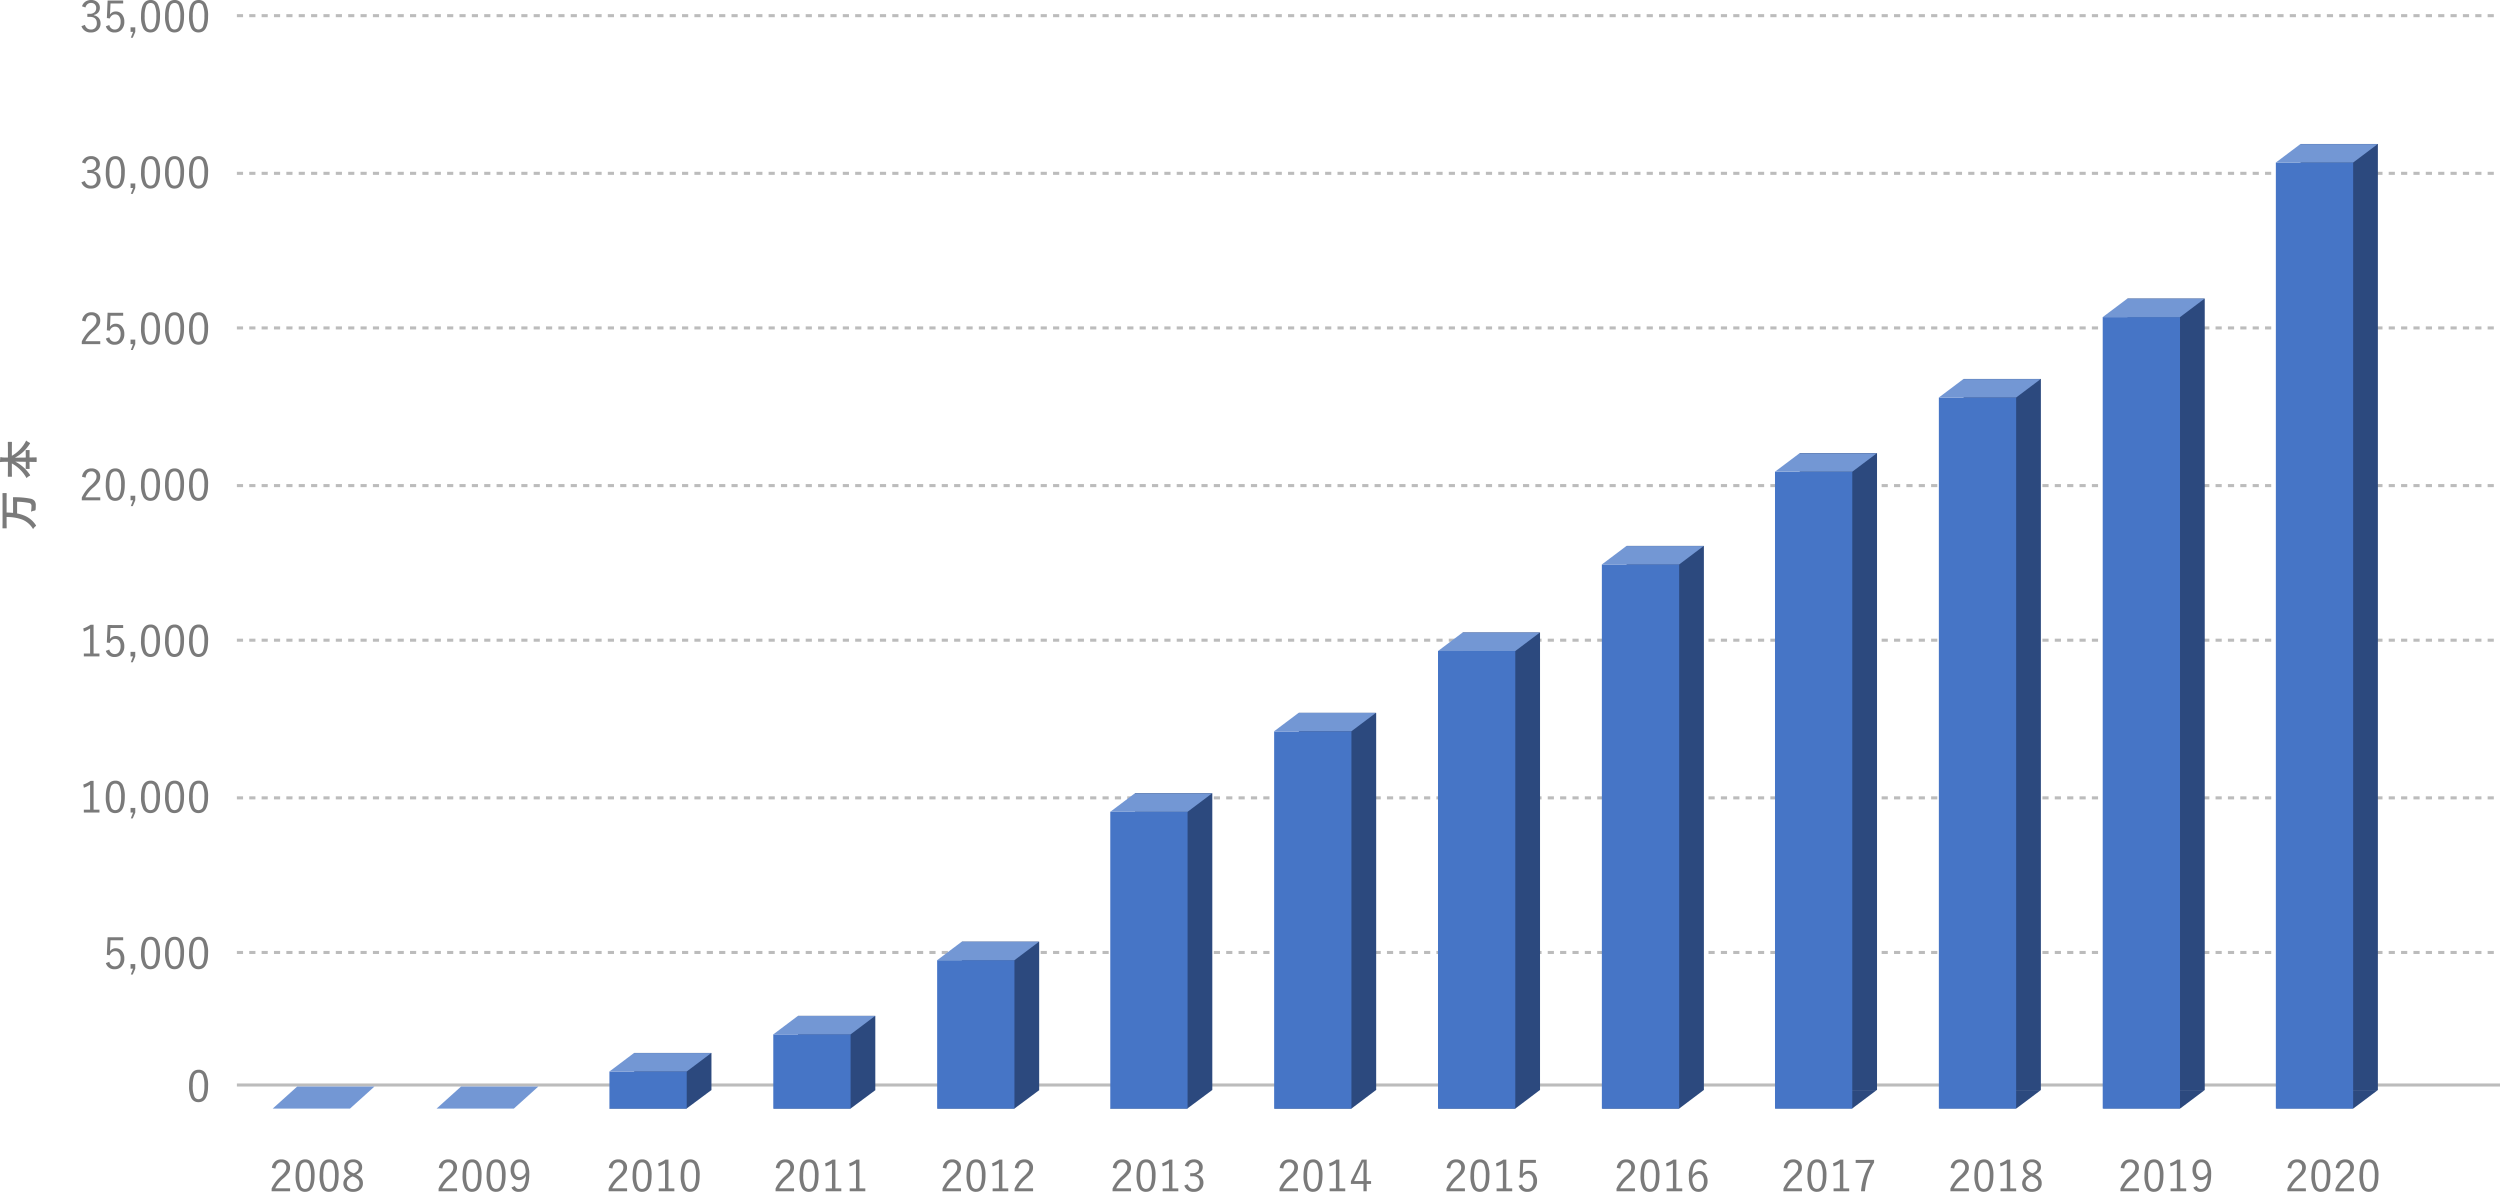 <svg xmlns="http://www.w3.org/2000/svg" width="808.616" height="385.5" viewBox="0 0 808.616 385.5"><g transform="translate(-1807.158 -7401.619)"><path d="M-30.181-7.854a3.235,3.235,0,0,1,1.148-2.112,2.978,2.978,0,0,1,1.887-.6A2.872,2.872,0,0,1-25-9.775a2.533,2.533,0,0,1,.7,1.853,3.1,3.1,0,0,1-.485,1.7,8.943,8.943,0,0,1-1.627,1.75A10.436,10.436,0,0,0-29.1-1.217h4.813v.964h-5.975v-.868a11.962,11.962,0,0,1,2.994-3.972A8.008,8.008,0,0,0-25.8-6.761,2.318,2.318,0,0,0-25.5-7.923a1.623,1.623,0,0,0-.52-1.285,1.631,1.631,0,0,0-1.128-.4q-1.606,0-1.88,2.017Zm10.773-2.714a2.492,2.492,0,0,1,2.358,1.388,8.243,8.243,0,0,1,.69,3.808q0,5.3-3.076,5.3A2.509,2.509,0,0,1-21.813-1.49a8.481,8.481,0,0,1-.69-3.855Q-22.5-10.568-19.407-10.568Zm0,.964a1.535,1.535,0,0,0-1.483,1.08,8.776,8.776,0,0,0-.424,3.165,8.085,8.085,0,0,0,.533,3.473,1.436,1.436,0,0,0,1.347.854A1.53,1.53,0,0,0-17.958-2.16a9.285,9.285,0,0,0,.41-3.2,8,8,0,0,0-.52-3.432A1.429,1.429,0,0,0-19.407-9.6Zm7.772-.964A2.492,2.492,0,0,1-9.276-9.181a8.243,8.243,0,0,1,.69,3.808q0,5.3-3.076,5.3A2.509,2.509,0,0,1-14.041-1.49a8.481,8.481,0,0,1-.69-3.855Q-14.731-10.568-11.635-10.568Zm0,.964a1.535,1.535,0,0,0-1.483,1.08,8.776,8.776,0,0,0-.424,3.165,8.085,8.085,0,0,0,.533,3.473,1.436,1.436,0,0,0,1.347.854A1.53,1.53,0,0,0-10.186-2.16a9.285,9.285,0,0,0,.41-3.2,8,8,0,0,0-.52-3.432A1.429,1.429,0,0,0-11.635-9.6Zm8.729,3.938a4.126,4.126,0,0,1,1.764,1.3,2.643,2.643,0,0,1,.41,1.511,2.545,2.545,0,0,1-.984,2.14A3.485,3.485,0,0,1-3.9-.068a3.319,3.319,0,0,1-2.386-.82,2.557,2.557,0,0,1-.766-1.928A2.287,2.287,0,0,1-6.46-4.409,5.138,5.138,0,0,1-4.881-5.476,3.7,3.7,0,0,1-6.4-6.686a2.419,2.419,0,0,1-.369-1.36,2.313,2.313,0,0,1,.9-1.887A3.058,3.058,0,0,1-3.9-10.568,3.054,3.054,0,0,1-1.7-9.782,2.239,2.239,0,0,1-.984-8.094,2.194,2.194,0,0,1-1.49-6.61,3.971,3.971,0,0,1-2.905-5.667Zm-.813-.4a3.029,3.029,0,0,0,1.333-.943,1.816,1.816,0,0,0,.294-1.06,1.447,1.447,0,0,0-.567-1.2A1.932,1.932,0,0,0-3.9-9.659a1.787,1.787,0,0,0-1.333.492A1.531,1.531,0,0,0-5.66-8.046a1.485,1.485,0,0,0,.4,1.066A4.048,4.048,0,0,0-4-6.187Zm-.335,1a4.061,4.061,0,0,0-1.5,1.053,1.81,1.81,0,0,0-.376,1.142A1.769,1.769,0,0,0-5.3-1.436,2.1,2.1,0,0,0-3.9-.978a2.083,2.083,0,0,0,1.572-.567,1.756,1.756,0,0,0,.472-1.278,1.707,1.707,0,0,0-.465-1.23A4.329,4.329,0,0,0-3.76-4.942Z" transform="translate(1925.274 7787.187)" fill="#7a7a7a"/><path d="M-30.181-7.854a3.235,3.235,0,0,1,1.148-2.112,2.978,2.978,0,0,1,1.887-.6A2.872,2.872,0,0,1-25-9.775a2.533,2.533,0,0,1,.7,1.853,3.1,3.1,0,0,1-.485,1.7,8.943,8.943,0,0,1-1.627,1.75A10.436,10.436,0,0,0-29.1-1.217h4.813v.964h-5.975v-.868a11.962,11.962,0,0,1,2.994-3.972A8.008,8.008,0,0,0-25.8-6.761,2.318,2.318,0,0,0-25.5-7.923a1.623,1.623,0,0,0-.52-1.285,1.631,1.631,0,0,0-1.128-.4q-1.606,0-1.88,2.017Zm10.773-2.714a2.492,2.492,0,0,1,2.358,1.388,8.243,8.243,0,0,1,.69,3.808q0,5.3-3.076,5.3A2.509,2.509,0,0,1-21.813-1.49a8.481,8.481,0,0,1-.69-3.855Q-22.5-10.568-19.407-10.568Zm0,.964a1.535,1.535,0,0,0-1.483,1.08,8.776,8.776,0,0,0-.424,3.165,8.085,8.085,0,0,0,.533,3.473,1.436,1.436,0,0,0,1.347.854A1.53,1.53,0,0,0-17.958-2.16a9.285,9.285,0,0,0,.41-3.2,8,8,0,0,0-.52-3.432A1.429,1.429,0,0,0-19.407-9.6Zm7.772-.964A2.492,2.492,0,0,1-9.276-9.181a8.243,8.243,0,0,1,.69,3.808q0,5.3-3.076,5.3A2.509,2.509,0,0,1-14.041-1.49a8.481,8.481,0,0,1-.69-3.855Q-14.731-10.568-11.635-10.568Zm0,.964a1.535,1.535,0,0,0-1.483,1.08,8.776,8.776,0,0,0-.424,3.165,8.085,8.085,0,0,0,.533,3.473,1.436,1.436,0,0,0,1.347.854A1.53,1.53,0,0,0-10.186-2.16a9.285,9.285,0,0,0,.41-3.2,8,8,0,0,0-.52-3.432A1.429,1.429,0,0,0-11.635-9.6Zm6.063,7.629A1.365,1.365,0,0,0-4.272-1,1.766,1.766,0,0,0-2.6-2.1,7.981,7.981,0,0,0-2.03-5.277,2.435,2.435,0,0,1-4.272-3.862a2.412,2.412,0,0,1-2-.991,3.529,3.529,0,0,1-.684-2.229,3.708,3.708,0,0,1,.916-2.652,2.622,2.622,0,0,1,1.982-.834A2.625,2.625,0,0,1-1.675-9.256,6.606,6.606,0,0,1-.923-5.8q0,5.729-3.35,5.729a2.416,2.416,0,0,1-2.42-1.388ZM-2.085-6.33q-.048-3.3-1.935-3.3a1.5,1.5,0,0,0-1.354.772A3.324,3.324,0,0,0-5.783-7.1a2.591,2.591,0,0,0,.547,1.757,1.473,1.473,0,0,0,1.162.526A2.234,2.234,0,0,0-2.085-6.33Z" transform="translate(1979.274 7787.187)" fill="#7a7a7a"/><path d="M-30.181-7.854a3.235,3.235,0,0,1,1.148-2.112,2.978,2.978,0,0,1,1.887-.6A2.872,2.872,0,0,1-25-9.775a2.533,2.533,0,0,1,.7,1.853,3.1,3.1,0,0,1-.485,1.7,8.943,8.943,0,0,1-1.627,1.75A10.436,10.436,0,0,0-29.1-1.217h4.813v.964h-5.975v-.868a11.962,11.962,0,0,1,2.994-3.972A8.008,8.008,0,0,0-25.8-6.761,2.318,2.318,0,0,0-25.5-7.923a1.623,1.623,0,0,0-.52-1.285,1.631,1.631,0,0,0-1.128-.4q-1.606,0-1.88,2.017Zm10.773-2.714a2.492,2.492,0,0,1,2.358,1.388,8.243,8.243,0,0,1,.69,3.808q0,5.3-3.076,5.3A2.509,2.509,0,0,1-21.813-1.49a8.481,8.481,0,0,1-.69-3.855Q-22.5-10.568-19.407-10.568Zm0,.964a1.535,1.535,0,0,0-1.483,1.08,8.776,8.776,0,0,0-.424,3.165,8.085,8.085,0,0,0,.533,3.473,1.436,1.436,0,0,0,1.347.854A1.53,1.53,0,0,0-17.958-2.16a9.285,9.285,0,0,0,.41-3.2,8,8,0,0,0-.52-3.432A1.429,1.429,0,0,0-19.407-9.6Zm8.5-.9v9.311H-9v.937h-5.052v-.937h2.03V-9.283a9.55,9.55,0,0,1-2.017,1.012l-.2-1.025a9.282,9.282,0,0,0,2.379-1.2Zm7.041-.068A2.492,2.492,0,0,1-1.5-9.181a8.243,8.243,0,0,1,.69,3.808q0,5.3-3.076,5.3A2.509,2.509,0,0,1-6.269-1.49a8.481,8.481,0,0,1-.69-3.855Q-6.959-10.568-3.862-10.568Zm0,.964a1.535,1.535,0,0,0-1.483,1.08A8.776,8.776,0,0,0-5.77-5.359a8.085,8.085,0,0,0,.533,3.473,1.436,1.436,0,0,0,1.347.854A1.53,1.53,0,0,0-2.413-2.16,9.285,9.285,0,0,0-2-5.359a8,8,0,0,0-.52-3.432A1.429,1.429,0,0,0-3.862-9.6Z" transform="translate(2034.274 7787.187)" fill="#7a7a7a"/><path d="M-30.181-7.854a3.235,3.235,0,0,1,1.148-2.112,2.978,2.978,0,0,1,1.887-.6A2.872,2.872,0,0,1-25-9.775a2.533,2.533,0,0,1,.7,1.853,3.1,3.1,0,0,1-.485,1.7,8.943,8.943,0,0,1-1.627,1.75A10.436,10.436,0,0,0-29.1-1.217h4.813v.964h-5.975v-.868a11.962,11.962,0,0,1,2.994-3.972A8.008,8.008,0,0,0-25.8-6.761,2.318,2.318,0,0,0-25.5-7.923a1.623,1.623,0,0,0-.52-1.285,1.631,1.631,0,0,0-1.128-.4q-1.606,0-1.88,2.017Zm10.773-2.714a2.492,2.492,0,0,1,2.358,1.388,8.243,8.243,0,0,1,.69,3.808q0,5.3-3.076,5.3A2.509,2.509,0,0,1-21.813-1.49a8.481,8.481,0,0,1-.69-3.855Q-22.5-10.568-19.407-10.568Zm0,.964a1.535,1.535,0,0,0-1.483,1.08,8.776,8.776,0,0,0-.424,3.165,8.085,8.085,0,0,0,.533,3.473,1.436,1.436,0,0,0,1.347.854A1.53,1.53,0,0,0-17.958-2.16a9.285,9.285,0,0,0,.41-3.2,8,8,0,0,0-.52-3.432A1.429,1.429,0,0,0-19.407-9.6Zm8.5-.9v9.311H-9v.937h-5.052v-.937h2.03V-9.283a9.55,9.55,0,0,1-2.017,1.012l-.2-1.025a9.282,9.282,0,0,0,2.379-1.2Zm7.772,0v9.311h1.9v.937H-6.282v-.937h2.03V-9.283A9.55,9.55,0,0,1-6.269-8.271l-.2-1.025a9.282,9.282,0,0,0,2.379-1.2Z" transform="translate(2088.274 7787.187)" fill="#7a7a7a"/><path d="M-30.181-7.854a3.235,3.235,0,0,1,1.148-2.112,2.978,2.978,0,0,1,1.887-.6A2.872,2.872,0,0,1-25-9.775a2.533,2.533,0,0,1,.7,1.853,3.1,3.1,0,0,1-.485,1.7,8.943,8.943,0,0,1-1.627,1.75A10.436,10.436,0,0,0-29.1-1.217h4.813v.964h-5.975v-.868a11.962,11.962,0,0,1,2.994-3.972A8.008,8.008,0,0,0-25.8-6.761,2.318,2.318,0,0,0-25.5-7.923a1.623,1.623,0,0,0-.52-1.285,1.631,1.631,0,0,0-1.128-.4q-1.606,0-1.88,2.017Zm10.773-2.714a2.492,2.492,0,0,1,2.358,1.388,8.243,8.243,0,0,1,.69,3.808q0,5.3-3.076,5.3A2.509,2.509,0,0,1-21.813-1.49a8.481,8.481,0,0,1-.69-3.855Q-22.5-10.568-19.407-10.568Zm0,.964a1.535,1.535,0,0,0-1.483,1.08,8.776,8.776,0,0,0-.424,3.165,8.085,8.085,0,0,0,.533,3.473,1.436,1.436,0,0,0,1.347.854A1.53,1.53,0,0,0-17.958-2.16a9.285,9.285,0,0,0,.41-3.2,8,8,0,0,0-.52-3.432A1.429,1.429,0,0,0-19.407-9.6Zm8.5-.9v9.311H-9v.937h-5.052v-.937h2.03V-9.283a9.55,9.55,0,0,1-2.017,1.012l-.2-1.025a9.282,9.282,0,0,0,2.379-1.2Zm4.04,2.646A3.235,3.235,0,0,1-5.715-9.967a2.978,2.978,0,0,1,1.887-.6,2.872,2.872,0,0,1,2.146.793,2.533,2.533,0,0,1,.7,1.853,3.1,3.1,0,0,1-.485,1.7A8.943,8.943,0,0,1-3.1-4.478,10.436,10.436,0,0,0-5.783-1.217H-.971v.964H-6.945v-.868A11.962,11.962,0,0,1-3.951-5.093a8.008,8.008,0,0,0,1.47-1.668,2.318,2.318,0,0,0,.294-1.162,1.623,1.623,0,0,0-.52-1.285,1.631,1.631,0,0,0-1.128-.4q-1.606,0-1.88,2.017Z" transform="translate(2142.274 7787.187)" fill="#7a7a7a"/><path d="M-30.181-7.854a3.235,3.235,0,0,1,1.148-2.112,2.978,2.978,0,0,1,1.887-.6A2.872,2.872,0,0,1-25-9.775a2.533,2.533,0,0,1,.7,1.853,3.1,3.1,0,0,1-.485,1.7,8.943,8.943,0,0,1-1.627,1.75A10.436,10.436,0,0,0-29.1-1.217h4.813v.964h-5.975v-.868a11.962,11.962,0,0,1,2.994-3.972A8.008,8.008,0,0,0-25.8-6.761,2.318,2.318,0,0,0-25.5-7.923a1.623,1.623,0,0,0-.52-1.285,1.631,1.631,0,0,0-1.128-.4q-1.606,0-1.88,2.017Zm10.773-2.714a2.492,2.492,0,0,1,2.358,1.388,8.243,8.243,0,0,1,.69,3.808q0,5.3-3.076,5.3A2.509,2.509,0,0,1-21.813-1.49a8.481,8.481,0,0,1-.69-3.855Q-22.5-10.568-19.407-10.568Zm0,.964a1.535,1.535,0,0,0-1.483,1.08,8.776,8.776,0,0,0-.424,3.165,8.085,8.085,0,0,0,.533,3.473,1.436,1.436,0,0,0,1.347.854A1.53,1.53,0,0,0-17.958-2.16a9.285,9.285,0,0,0,.41-3.2,8,8,0,0,0-.52-3.432A1.429,1.429,0,0,0-19.407-9.6Zm8.5-.9v9.311H-9v.937h-5.052v-.937h2.03V-9.283a9.55,9.55,0,0,1-2.017,1.012l-.2-1.025a9.282,9.282,0,0,0,2.379-1.2Zm4.026,1.976a2.842,2.842,0,0,1,1.21-1.586,3.153,3.153,0,0,1,1.709-.458A2.953,2.953,0,0,1-1.8-9.782a2.276,2.276,0,0,1,.7,1.7,2.293,2.293,0,0,1-.581,1.62,2.382,2.382,0,0,1-1.347.718v.13a2.683,2.683,0,0,1,1.654.978,2.584,2.584,0,0,1,.5,1.6A2.817,2.817,0,0,1-1.839-.779a3.105,3.105,0,0,1-2.1.711A3.02,3.02,0,0,1-7.062-2.1l1.121-.424a2.244,2.244,0,0,0,.827,1.2,2.1,2.1,0,0,0,1.176.3,1.731,1.731,0,0,0,1.408-.608,2.1,2.1,0,0,0,.451-1.395q0-2.092-2.3-2.092h-.779V-6.1h.7a2.287,2.287,0,0,0,1.7-.567A1.779,1.779,0,0,0-2.29-7.978a1.565,1.565,0,0,0-.54-1.271,1.727,1.727,0,0,0-1.142-.369,1.734,1.734,0,0,0-1.169.41,2.013,2.013,0,0,0-.622,1.06Z" transform="translate(2197.274 7787.187)" fill="#7a7a7a"/><path d="M-30.181-7.854a3.235,3.235,0,0,1,1.148-2.112,2.978,2.978,0,0,1,1.887-.6A2.872,2.872,0,0,1-25-9.775a2.533,2.533,0,0,1,.7,1.853,3.1,3.1,0,0,1-.485,1.7,8.943,8.943,0,0,1-1.627,1.75A10.436,10.436,0,0,0-29.1-1.217h4.813v.964h-5.975v-.868a11.962,11.962,0,0,1,2.994-3.972A8.008,8.008,0,0,0-25.8-6.761,2.318,2.318,0,0,0-25.5-7.923a1.623,1.623,0,0,0-.52-1.285,1.631,1.631,0,0,0-1.128-.4q-1.606,0-1.88,2.017Zm10.773-2.714a2.492,2.492,0,0,1,2.358,1.388,8.243,8.243,0,0,1,.69,3.808q0,5.3-3.076,5.3A2.509,2.509,0,0,1-21.813-1.49a8.481,8.481,0,0,1-.69-3.855Q-22.5-10.568-19.407-10.568Zm0,.964a1.535,1.535,0,0,0-1.483,1.08,8.776,8.776,0,0,0-.424,3.165,8.085,8.085,0,0,0,.533,3.473,1.436,1.436,0,0,0,1.347.854A1.53,1.53,0,0,0-17.958-2.16a9.285,9.285,0,0,0,.41-3.2,8,8,0,0,0-.52-3.432A1.429,1.429,0,0,0-19.407-9.6Zm8.5-.9v9.311H-9v.937h-5.052v-.937h2.03V-9.283a9.55,9.55,0,0,1-2.017,1.012l-.2-1.025a9.282,9.282,0,0,0,2.379-1.2Zm8.846,0v6.945H-.643v.923H-2.058V-.253H-3.11V-2.632H-7.171V-3.5l3.514-7ZM-3.11-3.555V-7.109q0-.649.055-2.468h-.239q-.793,1.818-.978,2.2L-6.132-3.555Z" transform="translate(2251.274 7787.187)" fill="#7a7a7a"/><path d="M-30.181-7.854a3.235,3.235,0,0,1,1.148-2.112,2.978,2.978,0,0,1,1.887-.6A2.872,2.872,0,0,1-25-9.775a2.533,2.533,0,0,1,.7,1.853,3.1,3.1,0,0,1-.485,1.7,8.943,8.943,0,0,1-1.627,1.75A10.436,10.436,0,0,0-29.1-1.217h4.813v.964h-5.975v-.868a11.962,11.962,0,0,1,2.994-3.972A8.008,8.008,0,0,0-25.8-6.761,2.318,2.318,0,0,0-25.5-7.923a1.623,1.623,0,0,0-.52-1.285,1.631,1.631,0,0,0-1.128-.4q-1.606,0-1.88,2.017Zm10.773-2.714a2.492,2.492,0,0,1,2.358,1.388,8.243,8.243,0,0,1,.69,3.808q0,5.3-3.076,5.3A2.509,2.509,0,0,1-21.813-1.49a8.481,8.481,0,0,1-.69-3.855Q-22.5-10.568-19.407-10.568Zm0,.964a1.535,1.535,0,0,0-1.483,1.08,8.776,8.776,0,0,0-.424,3.165,8.085,8.085,0,0,0,.533,3.473,1.436,1.436,0,0,0,1.347.854A1.53,1.53,0,0,0-17.958-2.16a9.285,9.285,0,0,0,.41-3.2,8,8,0,0,0-.52-3.432A1.429,1.429,0,0,0-19.407-9.6Zm8.5-.9v9.311H-9v.937h-5.052v-.937h2.03V-9.283a9.55,9.55,0,0,1-2.017,1.012l-.2-1.025a9.282,9.282,0,0,0,2.379-1.2Zm9.57.1v.964h-4.1l-.109,2.42q-.007.219-.089,1.169a2.139,2.139,0,0,1,.854-.766,2.266,2.266,0,0,1,1.039-.246A2.521,2.521,0,0,1-1.661-5.845a3.607,3.607,0,0,1,.7,2.276,3.6,3.6,0,0,1-1,2.693A2.854,2.854,0,0,1-4.02-.068,2.774,2.774,0,0,1-6.932-2.058L-5.8-2.481A1.714,1.714,0,0,0-4.033-1.019a1.617,1.617,0,0,0,1.422-.752A3.071,3.071,0,0,0-2.16-3.527,2.767,2.767,0,0,0-2.7-5.366a1.542,1.542,0,0,0-1.237-.547,1.685,1.685,0,0,0-1.107.39,2.037,2.037,0,0,0-.615.93l-.95-.144.239-5.667Z" transform="translate(2305.274 7787.187)" fill="#7a7a7a"/><path d="M-30.181-7.854a3.235,3.235,0,0,1,1.148-2.112,2.978,2.978,0,0,1,1.887-.6A2.872,2.872,0,0,1-25-9.775a2.533,2.533,0,0,1,.7,1.853,3.1,3.1,0,0,1-.485,1.7,8.943,8.943,0,0,1-1.627,1.75A10.436,10.436,0,0,0-29.1-1.217h4.813v.964h-5.975v-.868a11.962,11.962,0,0,1,2.994-3.972A8.008,8.008,0,0,0-25.8-6.761,2.318,2.318,0,0,0-25.5-7.923a1.623,1.623,0,0,0-.52-1.285,1.631,1.631,0,0,0-1.128-.4q-1.606,0-1.88,2.017Zm10.773-2.714a2.492,2.492,0,0,1,2.358,1.388,8.243,8.243,0,0,1,.69,3.808q0,5.3-3.076,5.3A2.509,2.509,0,0,1-21.813-1.49a8.481,8.481,0,0,1-.69-3.855Q-22.5-10.568-19.407-10.568Zm0,.964a1.535,1.535,0,0,0-1.483,1.08,8.776,8.776,0,0,0-.424,3.165,8.085,8.085,0,0,0,.533,3.473,1.436,1.436,0,0,0,1.347.854A1.53,1.53,0,0,0-17.958-2.16a9.285,9.285,0,0,0,.41-3.2,8,8,0,0,0-.52-3.432A1.429,1.429,0,0,0-19.407-9.6Zm8.5-.9v9.311H-9v.937h-5.052v-.937h2.03V-9.283a9.55,9.55,0,0,1-2.017,1.012l-.2-1.025a9.282,9.282,0,0,0,2.379-1.2Zm9.878,1.374-1.107.492a1.333,1.333,0,0,0-1.34-1q-2.174,0-2.256,4.272a2.607,2.607,0,0,1,2.3-1.429A2.316,2.316,0,0,1-1.463-5.8,3.652,3.652,0,0,1-.813-3.568,3.684,3.684,0,0,1-1.75-.889a2.638,2.638,0,0,1-1.989.82A2.589,2.589,0,0,1-6.077-1.395,6.544,6.544,0,0,1-6.85-4.86,7.818,7.818,0,0,1-5.811-9.393a2.761,2.761,0,0,1,2.365-1.176A2.469,2.469,0,0,1-1.025-9.126ZM-5.7-4.313A4.443,4.443,0,0,0-5.079-1.7,1.571,1.571,0,0,0-3.739-1,1.491,1.491,0,0,0-2.4-1.743a3.377,3.377,0,0,0,.41-1.8A2.706,2.706,0,0,0-2.5-5.312a1.423,1.423,0,0,0-1.162-.526A2.4,2.4,0,0,0-5.7-4.313Z" transform="translate(2360.274 7787.187)" fill="#7a7a7a"/><path d="M-30.181-7.854a3.235,3.235,0,0,1,1.148-2.112,2.978,2.978,0,0,1,1.887-.6A2.872,2.872,0,0,1-25-9.775a2.533,2.533,0,0,1,.7,1.853,3.1,3.1,0,0,1-.485,1.7,8.943,8.943,0,0,1-1.627,1.75A10.436,10.436,0,0,0-29.1-1.217h4.813v.964h-5.975v-.868a11.962,11.962,0,0,1,2.994-3.972A8.008,8.008,0,0,0-25.8-6.761,2.318,2.318,0,0,0-25.5-7.923a1.623,1.623,0,0,0-.52-1.285,1.631,1.631,0,0,0-1.128-.4q-1.606,0-1.88,2.017Zm10.773-2.714a2.492,2.492,0,0,1,2.358,1.388,8.243,8.243,0,0,1,.69,3.808q0,5.3-3.076,5.3A2.509,2.509,0,0,1-21.813-1.49a8.481,8.481,0,0,1-.69-3.855Q-22.5-10.568-19.407-10.568Zm0,.964a1.535,1.535,0,0,0-1.483,1.08,8.776,8.776,0,0,0-.424,3.165,8.085,8.085,0,0,0,.533,3.473,1.436,1.436,0,0,0,1.347.854A1.53,1.53,0,0,0-17.958-2.16a9.285,9.285,0,0,0,.41-3.2,8,8,0,0,0-.52-3.432A1.429,1.429,0,0,0-19.407-9.6Zm8.5-.9v9.311H-9v.937h-5.052v-.937h2.03V-9.283a9.55,9.55,0,0,1-2.017,1.012l-.2-1.025a9.282,9.282,0,0,0,2.379-1.2Zm9.96.1v.868A19.388,19.388,0,0,0-3.062-4.915,22.28,22.28,0,0,0-3.9-.253H-5.182A20.737,20.737,0,0,1-4.054-5.462,23.007,23.007,0,0,1-2.105-9.427H-6.9V-10.4Z" transform="translate(2414.274 7787.187)" fill="#7a7a7a"/><path d="M-30.181-7.854a3.235,3.235,0,0,1,1.148-2.112,2.978,2.978,0,0,1,1.887-.6A2.872,2.872,0,0,1-25-9.775a2.533,2.533,0,0,1,.7,1.853,3.1,3.1,0,0,1-.485,1.7,8.943,8.943,0,0,1-1.627,1.75A10.436,10.436,0,0,0-29.1-1.217h4.813v.964h-5.975v-.868a11.962,11.962,0,0,1,2.994-3.972A8.008,8.008,0,0,0-25.8-6.761,2.318,2.318,0,0,0-25.5-7.923a1.623,1.623,0,0,0-.52-1.285,1.631,1.631,0,0,0-1.128-.4q-1.606,0-1.88,2.017Zm10.773-2.714a2.492,2.492,0,0,1,2.358,1.388,8.243,8.243,0,0,1,.69,3.808q0,5.3-3.076,5.3A2.509,2.509,0,0,1-21.813-1.49a8.481,8.481,0,0,1-.69-3.855Q-22.5-10.568-19.407-10.568Zm0,.964a1.535,1.535,0,0,0-1.483,1.08,8.776,8.776,0,0,0-.424,3.165,8.085,8.085,0,0,0,.533,3.473,1.436,1.436,0,0,0,1.347.854A1.53,1.53,0,0,0-17.958-2.16a9.285,9.285,0,0,0,.41-3.2,8,8,0,0,0-.52-3.432A1.429,1.429,0,0,0-19.407-9.6Zm8.5-.9v9.311H-9v.937h-5.052v-.937h2.03V-9.283a9.55,9.55,0,0,1-2.017,1.012l-.2-1.025a9.282,9.282,0,0,0,2.379-1.2Zm8,4.833a4.126,4.126,0,0,1,1.764,1.3,2.643,2.643,0,0,1,.41,1.511,2.545,2.545,0,0,1-.984,2.14A3.485,3.485,0,0,1-3.9-.068a3.319,3.319,0,0,1-2.386-.82,2.557,2.557,0,0,1-.766-1.928A2.287,2.287,0,0,1-6.46-4.409,5.138,5.138,0,0,1-4.881-5.476,3.7,3.7,0,0,1-6.4-6.686a2.419,2.419,0,0,1-.369-1.36,2.313,2.313,0,0,1,.9-1.887A3.058,3.058,0,0,1-3.9-10.568,3.054,3.054,0,0,1-1.7-9.782,2.239,2.239,0,0,1-.984-8.094,2.194,2.194,0,0,1-1.49-6.61,3.971,3.971,0,0,1-2.905-5.667Zm-.813-.4a3.029,3.029,0,0,0,1.333-.943,1.816,1.816,0,0,0,.294-1.06,1.447,1.447,0,0,0-.567-1.2A1.932,1.932,0,0,0-3.9-9.659a1.787,1.787,0,0,0-1.333.492A1.531,1.531,0,0,0-5.66-8.046a1.485,1.485,0,0,0,.4,1.066A4.048,4.048,0,0,0-4-6.187Zm-.335,1a4.061,4.061,0,0,0-1.5,1.053,1.81,1.81,0,0,0-.376,1.142A1.769,1.769,0,0,0-5.3-1.436,2.1,2.1,0,0,0-3.9-.978a2.083,2.083,0,0,0,1.572-.567,1.756,1.756,0,0,0,.472-1.278,1.707,1.707,0,0,0-.465-1.23A4.329,4.329,0,0,0-3.76-4.942Z" transform="translate(2468.274 7787.187)" fill="#7a7a7a"/><path d="M-30.181-7.854a3.235,3.235,0,0,1,1.148-2.112,2.978,2.978,0,0,1,1.887-.6A2.872,2.872,0,0,1-25-9.775a2.533,2.533,0,0,1,.7,1.853,3.1,3.1,0,0,1-.485,1.7,8.943,8.943,0,0,1-1.627,1.75A10.436,10.436,0,0,0-29.1-1.217h4.813v.964h-5.975v-.868a11.962,11.962,0,0,1,2.994-3.972A8.008,8.008,0,0,0-25.8-6.761,2.318,2.318,0,0,0-25.5-7.923a1.623,1.623,0,0,0-.52-1.285,1.631,1.631,0,0,0-1.128-.4q-1.606,0-1.88,2.017Zm10.773-2.714a2.492,2.492,0,0,1,2.358,1.388,8.243,8.243,0,0,1,.69,3.808q0,5.3-3.076,5.3A2.509,2.509,0,0,1-21.813-1.49a8.481,8.481,0,0,1-.69-3.855Q-22.5-10.568-19.407-10.568Zm0,.964a1.535,1.535,0,0,0-1.483,1.08,8.776,8.776,0,0,0-.424,3.165,8.085,8.085,0,0,0,.533,3.473,1.436,1.436,0,0,0,1.347.854A1.53,1.53,0,0,0-17.958-2.16a9.285,9.285,0,0,0,.41-3.2,8,8,0,0,0-.52-3.432A1.429,1.429,0,0,0-19.407-9.6Zm8.5-.9v9.311H-9v.937h-5.052v-.937h2.03V-9.283a9.55,9.55,0,0,1-2.017,1.012l-.2-1.025a9.282,9.282,0,0,0,2.379-1.2Zm5.332,8.524A1.365,1.365,0,0,0-4.272-1,1.766,1.766,0,0,0-2.6-2.1,7.981,7.981,0,0,0-2.03-5.277,2.435,2.435,0,0,1-4.272-3.862a2.412,2.412,0,0,1-2-.991,3.529,3.529,0,0,1-.684-2.229,3.708,3.708,0,0,1,.916-2.652,2.622,2.622,0,0,1,1.982-.834A2.625,2.625,0,0,1-1.675-9.256,6.606,6.606,0,0,1-.923-5.8q0,5.729-3.35,5.729a2.416,2.416,0,0,1-2.42-1.388ZM-2.085-6.33q-.048-3.3-1.935-3.3a1.5,1.5,0,0,0-1.354.772A3.324,3.324,0,0,0-5.783-7.1a2.591,2.591,0,0,0,.547,1.757,1.473,1.473,0,0,0,1.162.526A2.234,2.234,0,0,0-2.085-6.33Z" transform="translate(2523.274 7787.187)" fill="#7a7a7a"/><path d="M-27.025-8.709l-1.638.025a.231.231,0,0,1-.14-.025.219.219,0,0,1-.019-.114V-9.9q0-.1.032-.121a.256.256,0,0,1,.127-.019l1.638.025h7.82l1.657-.025q.127,0,.127.14v1.073q0,.14-.127.14L-19.2-8.709h-4.507q-.019,1.136-.121,2.095h3.383l1.555-.025a.129.129,0,0,1,.146.146q0,.6-.025,1.27a25.6,25.6,0,0,1-.444,4.158A2.256,2.256,0,0,1-20,.368,2.346,2.346,0,0,1-21.4.73q-.717,0-1.219-.051a.642.642,0,0,1-.375-.108A1.018,1.018,0,0,1-23.115.2a3.709,3.709,0,0,0-.336-1.022,12.229,12.229,0,0,0,1.885.165.934.934,0,0,0,.971-.87,22.3,22.3,0,0,0,.381-3.783h-3.8A11.016,11.016,0,0,1-24.651-3.1,7.977,7.977,0,0,1-27.666.667a.72.72,0,0,1-.286.159q-.07,0-.286-.273a3,3,0,0,0-.844-.692,7.176,7.176,0,0,0,3.1-3.523,14.2,14.2,0,0,0,.819-5.046Zm16.691,1.7L-12-6.982q-.1,0-.121-.025a.219.219,0,0,1-.019-.114V-8.169q0-.1.025-.121A.219.219,0,0,1-12-8.309l1.663.025h3.028v-.87A12.125,12.125,0,0,0-7.4-10.842q.838.019,1.428.089.2.019.2.127,0,.025-.076.343A5.983,5.983,0,0,0-5.91-9.191v.908h3.237L-1-8.309q.1,0,.121.025a.219.219,0,0,1,.019.114v1.047q0,.1-.025.121A.219.219,0,0,1-1-6.982l-1.676-.025H-5.364A11.62,11.62,0,0,0-.413-2.368a3.8,3.8,0,0,0-.635.939q-.159.311-.248.311a.671.671,0,0,1-.273-.146,12.45,12.45,0,0,1-4.4-4.754q0,.038.044,3.51h.673l1.6-.025q.114,0,.133.025a.173.173,0,0,1,.025.114v.99q0,.1-.025.117a.241.241,0,0,1-.133.022l-1.6-.025H-5.9q.006.654.025,1.492.013.6.013.679,0,.133-.146.133H-7.211q-.146,0-.146-.133,0-.5.038-2.171h-.559l-1.6.025q-.1,0-.121-.025A.219.219,0,0,1-9.617-1.4v-.99q0-.1.025-.121a.219.219,0,0,1,.114-.019l1.6.025h.571q.044-1.663.044-3.371a12.594,12.594,0,0,1-4.094,4.615.678.678,0,0,1-.3.159q-.1,0-.248-.286a2.919,2.919,0,0,0-.673-.87,11.834,11.834,0,0,0,2.8-2.133A11.748,11.748,0,0,0-7.833-7.008Z" transform="translate(1818 7543.687) rotate(-90)" fill="#7a7a7a"/><path d="M-30.181-7.854a3.235,3.235,0,0,1,1.148-2.112,2.978,2.978,0,0,1,1.887-.6A2.872,2.872,0,0,1-25-9.775a2.533,2.533,0,0,1,.7,1.853,3.1,3.1,0,0,1-.485,1.7,8.943,8.943,0,0,1-1.627,1.75A10.436,10.436,0,0,0-29.1-1.217h4.813v.964h-5.975v-.868a11.962,11.962,0,0,1,2.994-3.972A8.008,8.008,0,0,0-25.8-6.761,2.318,2.318,0,0,0-25.5-7.923a1.623,1.623,0,0,0-.52-1.285,1.631,1.631,0,0,0-1.128-.4q-1.606,0-1.88,2.017Zm10.773-2.714a2.492,2.492,0,0,1,2.358,1.388,8.243,8.243,0,0,1,.69,3.808q0,5.3-3.076,5.3A2.509,2.509,0,0,1-21.813-1.49a8.481,8.481,0,0,1-.69-3.855Q-22.5-10.568-19.407-10.568Zm0,.964a1.535,1.535,0,0,0-1.483,1.08,8.776,8.776,0,0,0-.424,3.165,8.085,8.085,0,0,0,.533,3.473,1.436,1.436,0,0,0,1.347.854A1.53,1.53,0,0,0-17.958-2.16a9.285,9.285,0,0,0,.41-3.2,8,8,0,0,0-.52-3.432A1.429,1.429,0,0,0-19.407-9.6Zm4.771,1.75a3.235,3.235,0,0,1,1.148-2.112,2.978,2.978,0,0,1,1.887-.6,2.872,2.872,0,0,1,2.146.793,2.533,2.533,0,0,1,.7,1.853,3.1,3.1,0,0,1-.485,1.7,8.943,8.943,0,0,1-1.627,1.75,10.436,10.436,0,0,0-2.687,3.261h4.813v.964h-5.975v-.868a11.962,11.962,0,0,1,2.994-3.972,8.008,8.008,0,0,0,1.47-1.668A2.318,2.318,0,0,0-9.96-7.923a1.623,1.623,0,0,0-.52-1.285,1.631,1.631,0,0,0-1.128-.4q-1.606,0-1.88,2.017Zm10.773-2.714A2.492,2.492,0,0,1-1.5-9.181a8.243,8.243,0,0,1,.69,3.808q0,5.3-3.076,5.3A2.509,2.509,0,0,1-6.269-1.49a8.481,8.481,0,0,1-.69-3.855Q-6.959-10.568-3.862-10.568Zm0,.964a1.535,1.535,0,0,0-1.483,1.08A8.776,8.776,0,0,0-5.77-5.359a8.085,8.085,0,0,0,.533,3.473,1.436,1.436,0,0,0,1.347.854A1.53,1.53,0,0,0-2.413-2.16,9.285,9.285,0,0,0-2-5.359a8,8,0,0,0-.52-3.432A1.429,1.429,0,0,0-3.862-9.6Z" transform="translate(2577.274 7787.187)" fill="#7a7a7a"/><path d="M730,.5h-2v-1h2Zm-4,0h-2v-1h2Zm-4,0h-2v-1h2Zm-4,0h-2v-1h2Zm-4,0h-2v-1h2Zm-4,0h-2v-1h2Zm-4,0h-2v-1h2Zm-4,0h-2v-1h2Zm-4,0h-2v-1h2Zm-4,0h-2v-1h2Zm-4,0h-2v-1h2Zm-4,0h-2v-1h2Zm-4,0h-2v-1h2Zm-4,0h-2v-1h2Zm-4,0h-2v-1h2Zm-4,0h-2v-1h2Zm-4,0h-2v-1h2Zm-4,0h-2v-1h2Zm-4,0h-2v-1h2Zm-4,0h-2v-1h2Zm-4,0h-2v-1h2Zm-4,0h-2v-1h2Zm-4,0h-2v-1h2Zm-4,0h-2v-1h2Zm-4,0h-2v-1h2Zm-4,0h-2v-1h2Zm-4,0h-2v-1h2Zm-4,0h-2v-1h2Zm-4,0h-2v-1h2Zm-4,0h-2v-1h2Zm-4,0h-2v-1h2Zm-4,0h-2v-1h2Zm-4,0h-2v-1h2Zm-4,0h-2v-1h2Zm-4,0h-2v-1h2Zm-4,0h-2v-1h2Zm-4,0h-2v-1h2Zm-4,0h-2v-1h2Zm-4,0h-2v-1h2Zm-4,0h-2v-1h2Zm-4,0h-2v-1h2Zm-4,0h-2v-1h2Zm-4,0h-2v-1h2Zm-4,0h-2v-1h2Zm-4,0h-2v-1h2Zm-4,0h-2v-1h2Zm-4,0h-2v-1h2Zm-4,0h-2v-1h2Zm-4,0h-2v-1h2Zm-4,0h-2v-1h2Zm-4,0h-2v-1h2Zm-4,0h-2v-1h2Zm-4,0h-2v-1h2Zm-4,0h-2v-1h2Zm-4,0h-2v-1h2Zm-4,0h-2v-1h2Zm-4,0h-2v-1h2Zm-4,0h-2v-1h2Zm-4,0h-2v-1h2Zm-4,0h-2v-1h2Zm-4,0h-2v-1h2Zm-4,0h-2v-1h2Zm-4,0h-2v-1h2Zm-4,0h-2v-1h2Zm-4,0h-2v-1h2Zm-4,0h-2v-1h2Zm-4,0h-2v-1h2Zm-4,0h-2v-1h2Zm-4,0h-2v-1h2Zm-4,0h-2v-1h2Zm-4,0h-2v-1h2Zm-4,0h-2v-1h2Zm-4,0h-2v-1h2Zm-4,0h-2v-1h2Zm-4,0h-2v-1h2Zm-4,0h-2v-1h2Zm-4,0h-2v-1h2Zm-4,0h-2v-1h2Zm-4,0h-2v-1h2Zm-4,0h-2v-1h2Zm-4,0h-2v-1h2Zm-4,0h-2v-1h2Zm-4,0h-2v-1h2Zm-4,0h-2v-1h2Zm-4,0h-2v-1h2Zm-4,0h-2v-1h2Zm-4,0h-2v-1h2Zm-4,0h-2v-1h2Zm-4,0h-2v-1h2Zm-4,0h-2v-1h2Zm-4,0h-2v-1h2Zm-4,0h-2v-1h2Zm-4,0h-2v-1h2Zm-4,0h-2v-1h2Zm-4,0h-2v-1h2Zm-4,0h-2v-1h2Zm-4,0h-2v-1h2Zm-4,0h-2v-1h2Zm-4,0h-2v-1h2Zm-4,0h-2v-1h2Zm-4,0h-2v-1h2Zm-4,0h-2v-1h2Zm-4,0h-2v-1h2Zm-4,0h-2v-1h2Zm-4,0h-2v-1h2Zm-4,0h-2v-1h2Zm-4,0h-2v-1h2Zm-4,0h-2v-1h2Zm-4,0h-2v-1h2Zm-4,0h-2v-1h2Zm-4,0h-2v-1h2Zm-4,0h-2v-1h2Zm-4,0h-2v-1h2Zm-4,0h-2v-1h2Zm-4,0h-2v-1h2Zm-4,0h-2v-1h2Zm-4,0h-2v-1h2Zm-4,0h-2v-1h2Zm-4,0h-2v-1h2Zm-4,0h-2v-1h2Zm-4,0h-2v-1h2Zm-4,0h-2v-1h2Zm-4,0h-2v-1h2Zm-4,0h-2v-1h2Zm-4,0h-2v-1h2Zm-4,0h-2v-1h2Zm-4,0h-2v-1h2Zm-4,0h-2v-1h2Zm-4,0h-2v-1h2Zm-4,0h-2v-1h2Zm-4,0h-2v-1h2Zm-4,0h-2v-1h2Zm-4,0h-2v-1h2Zm-4,0h-2v-1h2Zm-4,0h-2v-1h2Zm-4,0h-2v-1h2Zm-4,0h-2v-1h2Zm-4,0h-2v-1h2Zm-4,0h-2v-1h2Zm-4,0h-2v-1h2Zm-4,0h-2v-1h2Zm-4,0h-2v-1h2Zm-4,0h-2v-1h2Zm-4,0h-2v-1h2Zm-4,0h-2v-1h2Zm-4,0h-2v-1h2Zm-4,0h-2v-1h2Zm-4,0h-2v-1h2Zm-4,0h-2v-1h2Zm-4,0h-2v-1h2Zm-4,0h-2v-1h2Zm-4,0h-2v-1h2Zm-4,0h-2v-1h2Zm-4,0h-2v-1h2Zm-4,0h-2v-1h2Zm-4,0h-2v-1h2Zm-4,0h-2v-1h2Zm-4,0h-2v-1h2Zm-4,0H96v-1h2Zm-4,0H92v-1h2Zm-4,0H88v-1h2Zm-4,0H84v-1h2Zm-4,0H80v-1h2Zm-4,0H76v-1h2Zm-4,0H72v-1h2Zm-4,0H68v-1h2Zm-4,0H64v-1h2Zm-4,0H60v-1h2Zm-4,0H56v-1h2Zm-4,0H52v-1h2Zm-4,0H48v-1h2Zm-4,0H44v-1h2Zm-4,0H40v-1h2Zm-4,0H36v-1h2Zm-4,0H32v-1h2Zm-4,0H28v-1h2Zm-4,0H24v-1h2Zm-4,0H20v-1h2Zm-4,0H16v-1h2Zm-4,0H12v-1h2Zm-4,0H8v-1h2ZM6,.5H4v-1H6ZM2,.5H0v-1H2Z" transform="translate(1883.774 7406.687)" fill="#bcbcbc"/><path d="M730,.5h-2v-1h2Zm-4,0h-2v-1h2Zm-4,0h-2v-1h2Zm-4,0h-2v-1h2Zm-4,0h-2v-1h2Zm-4,0h-2v-1h2Zm-4,0h-2v-1h2Zm-4,0h-2v-1h2Zm-4,0h-2v-1h2Zm-4,0h-2v-1h2Zm-4,0h-2v-1h2Zm-4,0h-2v-1h2Zm-4,0h-2v-1h2Zm-4,0h-2v-1h2Zm-4,0h-2v-1h2Zm-4,0h-2v-1h2Zm-4,0h-2v-1h2Zm-4,0h-2v-1h2Zm-4,0h-2v-1h2Zm-4,0h-2v-1h2Zm-4,0h-2v-1h2Zm-4,0h-2v-1h2Zm-4,0h-2v-1h2Zm-4,0h-2v-1h2Zm-4,0h-2v-1h2Zm-4,0h-2v-1h2Zm-4,0h-2v-1h2Zm-4,0h-2v-1h2Zm-4,0h-2v-1h2Zm-4,0h-2v-1h2Zm-4,0h-2v-1h2Zm-4,0h-2v-1h2Zm-4,0h-2v-1h2Zm-4,0h-2v-1h2Zm-4,0h-2v-1h2Zm-4,0h-2v-1h2Zm-4,0h-2v-1h2Zm-4,0h-2v-1h2Zm-4,0h-2v-1h2Zm-4,0h-2v-1h2Zm-4,0h-2v-1h2Zm-4,0h-2v-1h2Zm-4,0h-2v-1h2Zm-4,0h-2v-1h2Zm-4,0h-2v-1h2Zm-4,0h-2v-1h2Zm-4,0h-2v-1h2Zm-4,0h-2v-1h2Zm-4,0h-2v-1h2Zm-4,0h-2v-1h2Zm-4,0h-2v-1h2Zm-4,0h-2v-1h2Zm-4,0h-2v-1h2Zm-4,0h-2v-1h2Zm-4,0h-2v-1h2Zm-4,0h-2v-1h2Zm-4,0h-2v-1h2Zm-4,0h-2v-1h2Zm-4,0h-2v-1h2Zm-4,0h-2v-1h2Zm-4,0h-2v-1h2Zm-4,0h-2v-1h2Zm-4,0h-2v-1h2Zm-4,0h-2v-1h2Zm-4,0h-2v-1h2Zm-4,0h-2v-1h2Zm-4,0h-2v-1h2Zm-4,0h-2v-1h2Zm-4,0h-2v-1h2Zm-4,0h-2v-1h2Zm-4,0h-2v-1h2Zm-4,0h-2v-1h2Zm-4,0h-2v-1h2Zm-4,0h-2v-1h2Zm-4,0h-2v-1h2Zm-4,0h-2v-1h2Zm-4,0h-2v-1h2Zm-4,0h-2v-1h2Zm-4,0h-2v-1h2Zm-4,0h-2v-1h2Zm-4,0h-2v-1h2Zm-4,0h-2v-1h2Zm-4,0h-2v-1h2Zm-4,0h-2v-1h2Zm-4,0h-2v-1h2Zm-4,0h-2v-1h2Zm-4,0h-2v-1h2Zm-4,0h-2v-1h2Zm-4,0h-2v-1h2Zm-4,0h-2v-1h2Zm-4,0h-2v-1h2Zm-4,0h-2v-1h2Zm-4,0h-2v-1h2Zm-4,0h-2v-1h2Zm-4,0h-2v-1h2Zm-4,0h-2v-1h2Zm-4,0h-2v-1h2Zm-4,0h-2v-1h2Zm-4,0h-2v-1h2Zm-4,0h-2v-1h2Zm-4,0h-2v-1h2Zm-4,0h-2v-1h2Zm-4,0h-2v-1h2Zm-4,0h-2v-1h2Zm-4,0h-2v-1h2Zm-4,0h-2v-1h2Zm-4,0h-2v-1h2Zm-4,0h-2v-1h2Zm-4,0h-2v-1h2Zm-4,0h-2v-1h2Zm-4,0h-2v-1h2Zm-4,0h-2v-1h2Zm-4,0h-2v-1h2Zm-4,0h-2v-1h2Zm-4,0h-2v-1h2Zm-4,0h-2v-1h2Zm-4,0h-2v-1h2Zm-4,0h-2v-1h2Zm-4,0h-2v-1h2Zm-4,0h-2v-1h2Zm-4,0h-2v-1h2Zm-4,0h-2v-1h2Zm-4,0h-2v-1h2Zm-4,0h-2v-1h2Zm-4,0h-2v-1h2Zm-4,0h-2v-1h2Zm-4,0h-2v-1h2Zm-4,0h-2v-1h2Zm-4,0h-2v-1h2Zm-4,0h-2v-1h2Zm-4,0h-2v-1h2Zm-4,0h-2v-1h2Zm-4,0h-2v-1h2Zm-4,0h-2v-1h2Zm-4,0h-2v-1h2Zm-4,0h-2v-1h2Zm-4,0h-2v-1h2Zm-4,0h-2v-1h2Zm-4,0h-2v-1h2Zm-4,0h-2v-1h2Zm-4,0h-2v-1h2Zm-4,0h-2v-1h2Zm-4,0h-2v-1h2Zm-4,0h-2v-1h2Zm-4,0h-2v-1h2Zm-4,0h-2v-1h2Zm-4,0h-2v-1h2Zm-4,0h-2v-1h2Zm-4,0h-2v-1h2Zm-4,0h-2v-1h2Zm-4,0h-2v-1h2Zm-4,0h-2v-1h2Zm-4,0h-2v-1h2Zm-4,0h-2v-1h2Zm-4,0h-2v-1h2Zm-4,0h-2v-1h2Zm-4,0h-2v-1h2Zm-4,0h-2v-1h2Zm-4,0H96v-1h2Zm-4,0H92v-1h2Zm-4,0H88v-1h2Zm-4,0H84v-1h2Zm-4,0H80v-1h2Zm-4,0H76v-1h2Zm-4,0H72v-1h2Zm-4,0H68v-1h2Zm-4,0H64v-1h2Zm-4,0H60v-1h2Zm-4,0H56v-1h2Zm-4,0H52v-1h2Zm-4,0H48v-1h2Zm-4,0H44v-1h2Zm-4,0H40v-1h2Zm-4,0H36v-1h2Zm-4,0H32v-1h2Zm-4,0H28v-1h2Zm-4,0H24v-1h2Zm-4,0H20v-1h2Zm-4,0H16v-1h2Zm-4,0H12v-1h2Zm-4,0H8v-1h2ZM6,.5H4v-1H6ZM2,.5H0v-1H2Z" transform="translate(1883.774 7457.687)" fill="#bcbcbc"/><path d="M730,.5h-2v-1h2Zm-4,0h-2v-1h2Zm-4,0h-2v-1h2Zm-4,0h-2v-1h2Zm-4,0h-2v-1h2Zm-4,0h-2v-1h2Zm-4,0h-2v-1h2Zm-4,0h-2v-1h2Zm-4,0h-2v-1h2Zm-4,0h-2v-1h2Zm-4,0h-2v-1h2Zm-4,0h-2v-1h2Zm-4,0h-2v-1h2Zm-4,0h-2v-1h2Zm-4,0h-2v-1h2Zm-4,0h-2v-1h2Zm-4,0h-2v-1h2Zm-4,0h-2v-1h2Zm-4,0h-2v-1h2Zm-4,0h-2v-1h2Zm-4,0h-2v-1h2Zm-4,0h-2v-1h2Zm-4,0h-2v-1h2Zm-4,0h-2v-1h2Zm-4,0h-2v-1h2Zm-4,0h-2v-1h2Zm-4,0h-2v-1h2Zm-4,0h-2v-1h2Zm-4,0h-2v-1h2Zm-4,0h-2v-1h2Zm-4,0h-2v-1h2Zm-4,0h-2v-1h2Zm-4,0h-2v-1h2Zm-4,0h-2v-1h2Zm-4,0h-2v-1h2Zm-4,0h-2v-1h2Zm-4,0h-2v-1h2Zm-4,0h-2v-1h2Zm-4,0h-2v-1h2Zm-4,0h-2v-1h2Zm-4,0h-2v-1h2Zm-4,0h-2v-1h2Zm-4,0h-2v-1h2Zm-4,0h-2v-1h2Zm-4,0h-2v-1h2Zm-4,0h-2v-1h2Zm-4,0h-2v-1h2Zm-4,0h-2v-1h2Zm-4,0h-2v-1h2Zm-4,0h-2v-1h2Zm-4,0h-2v-1h2Zm-4,0h-2v-1h2Zm-4,0h-2v-1h2Zm-4,0h-2v-1h2Zm-4,0h-2v-1h2Zm-4,0h-2v-1h2Zm-4,0h-2v-1h2Zm-4,0h-2v-1h2Zm-4,0h-2v-1h2Zm-4,0h-2v-1h2Zm-4,0h-2v-1h2Zm-4,0h-2v-1h2Zm-4,0h-2v-1h2Zm-4,0h-2v-1h2Zm-4,0h-2v-1h2Zm-4,0h-2v-1h2Zm-4,0h-2v-1h2Zm-4,0h-2v-1h2Zm-4,0h-2v-1h2Zm-4,0h-2v-1h2Zm-4,0h-2v-1h2Zm-4,0h-2v-1h2Zm-4,0h-2v-1h2Zm-4,0h-2v-1h2Zm-4,0h-2v-1h2Zm-4,0h-2v-1h2Zm-4,0h-2v-1h2Zm-4,0h-2v-1h2Zm-4,0h-2v-1h2Zm-4,0h-2v-1h2Zm-4,0h-2v-1h2Zm-4,0h-2v-1h2Zm-4,0h-2v-1h2Zm-4,0h-2v-1h2Zm-4,0h-2v-1h2Zm-4,0h-2v-1h2Zm-4,0h-2v-1h2Zm-4,0h-2v-1h2Zm-4,0h-2v-1h2Zm-4,0h-2v-1h2Zm-4,0h-2v-1h2Zm-4,0h-2v-1h2Zm-4,0h-2v-1h2Zm-4,0h-2v-1h2Zm-4,0h-2v-1h2Zm-4,0h-2v-1h2Zm-4,0h-2v-1h2Zm-4,0h-2v-1h2Zm-4,0h-2v-1h2Zm-4,0h-2v-1h2Zm-4,0h-2v-1h2Zm-4,0h-2v-1h2Zm-4,0h-2v-1h2Zm-4,0h-2v-1h2Zm-4,0h-2v-1h2Zm-4,0h-2v-1h2Zm-4,0h-2v-1h2Zm-4,0h-2v-1h2Zm-4,0h-2v-1h2Zm-4,0h-2v-1h2Zm-4,0h-2v-1h2Zm-4,0h-2v-1h2Zm-4,0h-2v-1h2Zm-4,0h-2v-1h2Zm-4,0h-2v-1h2Zm-4,0h-2v-1h2Zm-4,0h-2v-1h2Zm-4,0h-2v-1h2Zm-4,0h-2v-1h2Zm-4,0h-2v-1h2Zm-4,0h-2v-1h2Zm-4,0h-2v-1h2Zm-4,0h-2v-1h2Zm-4,0h-2v-1h2Zm-4,0h-2v-1h2Zm-4,0h-2v-1h2Zm-4,0h-2v-1h2Zm-4,0h-2v-1h2Zm-4,0h-2v-1h2Zm-4,0h-2v-1h2Zm-4,0h-2v-1h2Zm-4,0h-2v-1h2Zm-4,0h-2v-1h2Zm-4,0h-2v-1h2Zm-4,0h-2v-1h2Zm-4,0h-2v-1h2Zm-4,0h-2v-1h2Zm-4,0h-2v-1h2Zm-4,0h-2v-1h2Zm-4,0h-2v-1h2Zm-4,0h-2v-1h2Zm-4,0h-2v-1h2Zm-4,0h-2v-1h2Zm-4,0h-2v-1h2Zm-4,0h-2v-1h2Zm-4,0h-2v-1h2Zm-4,0h-2v-1h2Zm-4,0h-2v-1h2Zm-4,0h-2v-1h2Zm-4,0h-2v-1h2Zm-4,0h-2v-1h2Zm-4,0h-2v-1h2Zm-4,0h-2v-1h2Zm-4,0h-2v-1h2Zm-4,0h-2v-1h2Zm-4,0h-2v-1h2Zm-4,0h-2v-1h2Zm-4,0h-2v-1h2Zm-4,0H96v-1h2Zm-4,0H92v-1h2Zm-4,0H88v-1h2Zm-4,0H84v-1h2Zm-4,0H80v-1h2Zm-4,0H76v-1h2Zm-4,0H72v-1h2Zm-4,0H68v-1h2Zm-4,0H64v-1h2Zm-4,0H60v-1h2Zm-4,0H56v-1h2Zm-4,0H52v-1h2Zm-4,0H48v-1h2Zm-4,0H44v-1h2Zm-4,0H40v-1h2Zm-4,0H36v-1h2Zm-4,0H32v-1h2Zm-4,0H28v-1h2Zm-4,0H24v-1h2Zm-4,0H20v-1h2Zm-4,0H16v-1h2Zm-4,0H12v-1h2Zm-4,0H8v-1h2ZM6,.5H4v-1H6ZM2,.5H0v-1H2Z" transform="translate(1883.774 7507.687)" fill="#bcbcbc"/><path d="M730,.5h-2v-1h2Zm-4,0h-2v-1h2Zm-4,0h-2v-1h2Zm-4,0h-2v-1h2Zm-4,0h-2v-1h2Zm-4,0h-2v-1h2Zm-4,0h-2v-1h2Zm-4,0h-2v-1h2Zm-4,0h-2v-1h2Zm-4,0h-2v-1h2Zm-4,0h-2v-1h2Zm-4,0h-2v-1h2Zm-4,0h-2v-1h2Zm-4,0h-2v-1h2Zm-4,0h-2v-1h2Zm-4,0h-2v-1h2Zm-4,0h-2v-1h2Zm-4,0h-2v-1h2Zm-4,0h-2v-1h2Zm-4,0h-2v-1h2Zm-4,0h-2v-1h2Zm-4,0h-2v-1h2Zm-4,0h-2v-1h2Zm-4,0h-2v-1h2Zm-4,0h-2v-1h2Zm-4,0h-2v-1h2Zm-4,0h-2v-1h2Zm-4,0h-2v-1h2Zm-4,0h-2v-1h2Zm-4,0h-2v-1h2Zm-4,0h-2v-1h2Zm-4,0h-2v-1h2Zm-4,0h-2v-1h2Zm-4,0h-2v-1h2Zm-4,0h-2v-1h2Zm-4,0h-2v-1h2Zm-4,0h-2v-1h2Zm-4,0h-2v-1h2Zm-4,0h-2v-1h2Zm-4,0h-2v-1h2Zm-4,0h-2v-1h2Zm-4,0h-2v-1h2Zm-4,0h-2v-1h2Zm-4,0h-2v-1h2Zm-4,0h-2v-1h2Zm-4,0h-2v-1h2Zm-4,0h-2v-1h2Zm-4,0h-2v-1h2Zm-4,0h-2v-1h2Zm-4,0h-2v-1h2Zm-4,0h-2v-1h2Zm-4,0h-2v-1h2Zm-4,0h-2v-1h2Zm-4,0h-2v-1h2Zm-4,0h-2v-1h2Zm-4,0h-2v-1h2Zm-4,0h-2v-1h2Zm-4,0h-2v-1h2Zm-4,0h-2v-1h2Zm-4,0h-2v-1h2Zm-4,0h-2v-1h2Zm-4,0h-2v-1h2Zm-4,0h-2v-1h2Zm-4,0h-2v-1h2Zm-4,0h-2v-1h2Zm-4,0h-2v-1h2Zm-4,0h-2v-1h2Zm-4,0h-2v-1h2Zm-4,0h-2v-1h2Zm-4,0h-2v-1h2Zm-4,0h-2v-1h2Zm-4,0h-2v-1h2Zm-4,0h-2v-1h2Zm-4,0h-2v-1h2Zm-4,0h-2v-1h2Zm-4,0h-2v-1h2Zm-4,0h-2v-1h2Zm-4,0h-2v-1h2Zm-4,0h-2v-1h2Zm-4,0h-2v-1h2Zm-4,0h-2v-1h2Zm-4,0h-2v-1h2Zm-4,0h-2v-1h2Zm-4,0h-2v-1h2Zm-4,0h-2v-1h2Zm-4,0h-2v-1h2Zm-4,0h-2v-1h2Zm-4,0h-2v-1h2Zm-4,0h-2v-1h2Zm-4,0h-2v-1h2Zm-4,0h-2v-1h2Zm-4,0h-2v-1h2Zm-4,0h-2v-1h2Zm-4,0h-2v-1h2Zm-4,0h-2v-1h2Zm-4,0h-2v-1h2Zm-4,0h-2v-1h2Zm-4,0h-2v-1h2Zm-4,0h-2v-1h2Zm-4,0h-2v-1h2Zm-4,0h-2v-1h2Zm-4,0h-2v-1h2Zm-4,0h-2v-1h2Zm-4,0h-2v-1h2Zm-4,0h-2v-1h2Zm-4,0h-2v-1h2Zm-4,0h-2v-1h2Zm-4,0h-2v-1h2Zm-4,0h-2v-1h2Zm-4,0h-2v-1h2Zm-4,0h-2v-1h2Zm-4,0h-2v-1h2Zm-4,0h-2v-1h2Zm-4,0h-2v-1h2Zm-4,0h-2v-1h2Zm-4,0h-2v-1h2Zm-4,0h-2v-1h2Zm-4,0h-2v-1h2Zm-4,0h-2v-1h2Zm-4,0h-2v-1h2Zm-4,0h-2v-1h2Zm-4,0h-2v-1h2Zm-4,0h-2v-1h2Zm-4,0h-2v-1h2Zm-4,0h-2v-1h2Zm-4,0h-2v-1h2Zm-4,0h-2v-1h2Zm-4,0h-2v-1h2Zm-4,0h-2v-1h2Zm-4,0h-2v-1h2Zm-4,0h-2v-1h2Zm-4,0h-2v-1h2Zm-4,0h-2v-1h2Zm-4,0h-2v-1h2Zm-4,0h-2v-1h2Zm-4,0h-2v-1h2Zm-4,0h-2v-1h2Zm-4,0h-2v-1h2Zm-4,0h-2v-1h2Zm-4,0h-2v-1h2Zm-4,0h-2v-1h2Zm-4,0h-2v-1h2Zm-4,0h-2v-1h2Zm-4,0h-2v-1h2Zm-4,0h-2v-1h2Zm-4,0h-2v-1h2Zm-4,0h-2v-1h2Zm-4,0h-2v-1h2Zm-4,0h-2v-1h2Zm-4,0h-2v-1h2Zm-4,0h-2v-1h2Zm-4,0h-2v-1h2Zm-4,0h-2v-1h2Zm-4,0h-2v-1h2Zm-4,0h-2v-1h2Zm-4,0h-2v-1h2Zm-4,0h-2v-1h2Zm-4,0h-2v-1h2Zm-4,0H96v-1h2Zm-4,0H92v-1h2Zm-4,0H88v-1h2Zm-4,0H84v-1h2Zm-4,0H80v-1h2Zm-4,0H76v-1h2Zm-4,0H72v-1h2Zm-4,0H68v-1h2Zm-4,0H64v-1h2Zm-4,0H60v-1h2Zm-4,0H56v-1h2Zm-4,0H52v-1h2Zm-4,0H48v-1h2Zm-4,0H44v-1h2Zm-4,0H40v-1h2Zm-4,0H36v-1h2Zm-4,0H32v-1h2Zm-4,0H28v-1h2Zm-4,0H24v-1h2Zm-4,0H20v-1h2Zm-4,0H16v-1h2Zm-4,0H12v-1h2Zm-4,0H8v-1h2ZM6,.5H4v-1H6ZM2,.5H0v-1H2Z" transform="translate(1883.774 7558.687)" fill="#bcbcbc"/><path d="M730,.5h-2v-1h2Zm-4,0h-2v-1h2Zm-4,0h-2v-1h2Zm-4,0h-2v-1h2Zm-4,0h-2v-1h2Zm-4,0h-2v-1h2Zm-4,0h-2v-1h2Zm-4,0h-2v-1h2Zm-4,0h-2v-1h2Zm-4,0h-2v-1h2Zm-4,0h-2v-1h2Zm-4,0h-2v-1h2Zm-4,0h-2v-1h2Zm-4,0h-2v-1h2Zm-4,0h-2v-1h2Zm-4,0h-2v-1h2Zm-4,0h-2v-1h2Zm-4,0h-2v-1h2Zm-4,0h-2v-1h2Zm-4,0h-2v-1h2Zm-4,0h-2v-1h2Zm-4,0h-2v-1h2Zm-4,0h-2v-1h2Zm-4,0h-2v-1h2Zm-4,0h-2v-1h2Zm-4,0h-2v-1h2Zm-4,0h-2v-1h2Zm-4,0h-2v-1h2Zm-4,0h-2v-1h2Zm-4,0h-2v-1h2Zm-4,0h-2v-1h2Zm-4,0h-2v-1h2Zm-4,0h-2v-1h2Zm-4,0h-2v-1h2Zm-4,0h-2v-1h2Zm-4,0h-2v-1h2Zm-4,0h-2v-1h2Zm-4,0h-2v-1h2Zm-4,0h-2v-1h2Zm-4,0h-2v-1h2Zm-4,0h-2v-1h2Zm-4,0h-2v-1h2Zm-4,0h-2v-1h2Zm-4,0h-2v-1h2Zm-4,0h-2v-1h2Zm-4,0h-2v-1h2Zm-4,0h-2v-1h2Zm-4,0h-2v-1h2Zm-4,0h-2v-1h2Zm-4,0h-2v-1h2Zm-4,0h-2v-1h2Zm-4,0h-2v-1h2Zm-4,0h-2v-1h2Zm-4,0h-2v-1h2Zm-4,0h-2v-1h2Zm-4,0h-2v-1h2Zm-4,0h-2v-1h2Zm-4,0h-2v-1h2Zm-4,0h-2v-1h2Zm-4,0h-2v-1h2Zm-4,0h-2v-1h2Zm-4,0h-2v-1h2Zm-4,0h-2v-1h2Zm-4,0h-2v-1h2Zm-4,0h-2v-1h2Zm-4,0h-2v-1h2Zm-4,0h-2v-1h2Zm-4,0h-2v-1h2Zm-4,0h-2v-1h2Zm-4,0h-2v-1h2Zm-4,0h-2v-1h2Zm-4,0h-2v-1h2Zm-4,0h-2v-1h2Zm-4,0h-2v-1h2Zm-4,0h-2v-1h2Zm-4,0h-2v-1h2Zm-4,0h-2v-1h2Zm-4,0h-2v-1h2Zm-4,0h-2v-1h2Zm-4,0h-2v-1h2Zm-4,0h-2v-1h2Zm-4,0h-2v-1h2Zm-4,0h-2v-1h2Zm-4,0h-2v-1h2Zm-4,0h-2v-1h2Zm-4,0h-2v-1h2Zm-4,0h-2v-1h2Zm-4,0h-2v-1h2Zm-4,0h-2v-1h2Zm-4,0h-2v-1h2Zm-4,0h-2v-1h2Zm-4,0h-2v-1h2Zm-4,0h-2v-1h2Zm-4,0h-2v-1h2Zm-4,0h-2v-1h2Zm-4,0h-2v-1h2Zm-4,0h-2v-1h2Zm-4,0h-2v-1h2Zm-4,0h-2v-1h2Zm-4,0h-2v-1h2Zm-4,0h-2v-1h2Zm-4,0h-2v-1h2Zm-4,0h-2v-1h2Zm-4,0h-2v-1h2Zm-4,0h-2v-1h2Zm-4,0h-2v-1h2Zm-4,0h-2v-1h2Zm-4,0h-2v-1h2Zm-4,0h-2v-1h2Zm-4,0h-2v-1h2Zm-4,0h-2v-1h2Zm-4,0h-2v-1h2Zm-4,0h-2v-1h2Zm-4,0h-2v-1h2Zm-4,0h-2v-1h2Zm-4,0h-2v-1h2Zm-4,0h-2v-1h2Zm-4,0h-2v-1h2Zm-4,0h-2v-1h2Zm-4,0h-2v-1h2Zm-4,0h-2v-1h2Zm-4,0h-2v-1h2Zm-4,0h-2v-1h2Zm-4,0h-2v-1h2Zm-4,0h-2v-1h2Zm-4,0h-2v-1h2Zm-4,0h-2v-1h2Zm-4,0h-2v-1h2Zm-4,0h-2v-1h2Zm-4,0h-2v-1h2Zm-4,0h-2v-1h2Zm-4,0h-2v-1h2Zm-4,0h-2v-1h2Zm-4,0h-2v-1h2Zm-4,0h-2v-1h2Zm-4,0h-2v-1h2Zm-4,0h-2v-1h2Zm-4,0h-2v-1h2Zm-4,0h-2v-1h2Zm-4,0h-2v-1h2Zm-4,0h-2v-1h2Zm-4,0h-2v-1h2Zm-4,0h-2v-1h2Zm-4,0h-2v-1h2Zm-4,0h-2v-1h2Zm-4,0h-2v-1h2Zm-4,0h-2v-1h2Zm-4,0h-2v-1h2Zm-4,0h-2v-1h2Zm-4,0h-2v-1h2Zm-4,0h-2v-1h2Zm-4,0h-2v-1h2Zm-4,0h-2v-1h2Zm-4,0h-2v-1h2Zm-4,0h-2v-1h2Zm-4,0h-2v-1h2Zm-4,0h-2v-1h2Zm-4,0h-2v-1h2Zm-4,0H96v-1h2Zm-4,0H92v-1h2Zm-4,0H88v-1h2Zm-4,0H84v-1h2Zm-4,0H80v-1h2Zm-4,0H76v-1h2Zm-4,0H72v-1h2Zm-4,0H68v-1h2Zm-4,0H64v-1h2Zm-4,0H60v-1h2Zm-4,0H56v-1h2Zm-4,0H52v-1h2Zm-4,0H48v-1h2Zm-4,0H44v-1h2Zm-4,0H40v-1h2Zm-4,0H36v-1h2Zm-4,0H32v-1h2Zm-4,0H28v-1h2Zm-4,0H24v-1h2Zm-4,0H20v-1h2Zm-4,0H16v-1h2Zm-4,0H12v-1h2Zm-4,0H8v-1h2ZM6,.5H4v-1H6ZM2,.5H0v-1H2Z" transform="translate(1883.774 7608.687)" fill="#bcbcbc"/><path d="M730,.5h-2v-1h2Zm-4,0h-2v-1h2Zm-4,0h-2v-1h2Zm-4,0h-2v-1h2Zm-4,0h-2v-1h2Zm-4,0h-2v-1h2Zm-4,0h-2v-1h2Zm-4,0h-2v-1h2Zm-4,0h-2v-1h2Zm-4,0h-2v-1h2Zm-4,0h-2v-1h2Zm-4,0h-2v-1h2Zm-4,0h-2v-1h2Zm-4,0h-2v-1h2Zm-4,0h-2v-1h2Zm-4,0h-2v-1h2Zm-4,0h-2v-1h2Zm-4,0h-2v-1h2Zm-4,0h-2v-1h2Zm-4,0h-2v-1h2Zm-4,0h-2v-1h2Zm-4,0h-2v-1h2Zm-4,0h-2v-1h2Zm-4,0h-2v-1h2Zm-4,0h-2v-1h2Zm-4,0h-2v-1h2Zm-4,0h-2v-1h2Zm-4,0h-2v-1h2Zm-4,0h-2v-1h2Zm-4,0h-2v-1h2Zm-4,0h-2v-1h2Zm-4,0h-2v-1h2Zm-4,0h-2v-1h2Zm-4,0h-2v-1h2Zm-4,0h-2v-1h2Zm-4,0h-2v-1h2Zm-4,0h-2v-1h2Zm-4,0h-2v-1h2Zm-4,0h-2v-1h2Zm-4,0h-2v-1h2Zm-4,0h-2v-1h2Zm-4,0h-2v-1h2Zm-4,0h-2v-1h2Zm-4,0h-2v-1h2Zm-4,0h-2v-1h2Zm-4,0h-2v-1h2Zm-4,0h-2v-1h2Zm-4,0h-2v-1h2Zm-4,0h-2v-1h2Zm-4,0h-2v-1h2Zm-4,0h-2v-1h2Zm-4,0h-2v-1h2Zm-4,0h-2v-1h2Zm-4,0h-2v-1h2Zm-4,0h-2v-1h2Zm-4,0h-2v-1h2Zm-4,0h-2v-1h2Zm-4,0h-2v-1h2Zm-4,0h-2v-1h2Zm-4,0h-2v-1h2Zm-4,0h-2v-1h2Zm-4,0h-2v-1h2Zm-4,0h-2v-1h2Zm-4,0h-2v-1h2Zm-4,0h-2v-1h2Zm-4,0h-2v-1h2Zm-4,0h-2v-1h2Zm-4,0h-2v-1h2Zm-4,0h-2v-1h2Zm-4,0h-2v-1h2Zm-4,0h-2v-1h2Zm-4,0h-2v-1h2Zm-4,0h-2v-1h2Zm-4,0h-2v-1h2Zm-4,0h-2v-1h2Zm-4,0h-2v-1h2Zm-4,0h-2v-1h2Zm-4,0h-2v-1h2Zm-4,0h-2v-1h2Zm-4,0h-2v-1h2Zm-4,0h-2v-1h2Zm-4,0h-2v-1h2Zm-4,0h-2v-1h2Zm-4,0h-2v-1h2Zm-4,0h-2v-1h2Zm-4,0h-2v-1h2Zm-4,0h-2v-1h2Zm-4,0h-2v-1h2Zm-4,0h-2v-1h2Zm-4,0h-2v-1h2Zm-4,0h-2v-1h2Zm-4,0h-2v-1h2Zm-4,0h-2v-1h2Zm-4,0h-2v-1h2Zm-4,0h-2v-1h2Zm-4,0h-2v-1h2Zm-4,0h-2v-1h2Zm-4,0h-2v-1h2Zm-4,0h-2v-1h2Zm-4,0h-2v-1h2Zm-4,0h-2v-1h2Zm-4,0h-2v-1h2Zm-4,0h-2v-1h2Zm-4,0h-2v-1h2Zm-4,0h-2v-1h2Zm-4,0h-2v-1h2Zm-4,0h-2v-1h2Zm-4,0h-2v-1h2Zm-4,0h-2v-1h2Zm-4,0h-2v-1h2Zm-4,0h-2v-1h2Zm-4,0h-2v-1h2Zm-4,0h-2v-1h2Zm-4,0h-2v-1h2Zm-4,0h-2v-1h2Zm-4,0h-2v-1h2Zm-4,0h-2v-1h2Zm-4,0h-2v-1h2Zm-4,0h-2v-1h2Zm-4,0h-2v-1h2Zm-4,0h-2v-1h2Zm-4,0h-2v-1h2Zm-4,0h-2v-1h2Zm-4,0h-2v-1h2Zm-4,0h-2v-1h2Zm-4,0h-2v-1h2Zm-4,0h-2v-1h2Zm-4,0h-2v-1h2Zm-4,0h-2v-1h2Zm-4,0h-2v-1h2Zm-4,0h-2v-1h2Zm-4,0h-2v-1h2Zm-4,0h-2v-1h2Zm-4,0h-2v-1h2Zm-4,0h-2v-1h2Zm-4,0h-2v-1h2Zm-4,0h-2v-1h2Zm-4,0h-2v-1h2Zm-4,0h-2v-1h2Zm-4,0h-2v-1h2Zm-4,0h-2v-1h2Zm-4,0h-2v-1h2Zm-4,0h-2v-1h2Zm-4,0h-2v-1h2Zm-4,0h-2v-1h2Zm-4,0h-2v-1h2Zm-4,0h-2v-1h2Zm-4,0h-2v-1h2Zm-4,0h-2v-1h2Zm-4,0h-2v-1h2Zm-4,0h-2v-1h2Zm-4,0h-2v-1h2Zm-4,0h-2v-1h2Zm-4,0h-2v-1h2Zm-4,0h-2v-1h2Zm-4,0h-2v-1h2Zm-4,0h-2v-1h2Zm-4,0h-2v-1h2Zm-4,0H96v-1h2Zm-4,0H92v-1h2Zm-4,0H88v-1h2Zm-4,0H84v-1h2Zm-4,0H80v-1h2Zm-4,0H76v-1h2Zm-4,0H72v-1h2Zm-4,0H68v-1h2Zm-4,0H64v-1h2Zm-4,0H60v-1h2Zm-4,0H56v-1h2Zm-4,0H52v-1h2Zm-4,0H48v-1h2Zm-4,0H44v-1h2Zm-4,0H40v-1h2Zm-4,0H36v-1h2Zm-4,0H32v-1h2Zm-4,0H28v-1h2Zm-4,0H24v-1h2Zm-4,0H20v-1h2Zm-4,0H16v-1h2Zm-4,0H12v-1h2Zm-4,0H8v-1h2ZM6,.5H4v-1H6ZM2,.5H0v-1H2Z" transform="translate(1883.774 7659.687)" fill="#bcbcbc"/><path d="M730,.5h-2v-1h2Zm-4,0h-2v-1h2Zm-4,0h-2v-1h2Zm-4,0h-2v-1h2Zm-4,0h-2v-1h2Zm-4,0h-2v-1h2Zm-4,0h-2v-1h2Zm-4,0h-2v-1h2Zm-4,0h-2v-1h2Zm-4,0h-2v-1h2Zm-4,0h-2v-1h2Zm-4,0h-2v-1h2Zm-4,0h-2v-1h2Zm-4,0h-2v-1h2Zm-4,0h-2v-1h2Zm-4,0h-2v-1h2Zm-4,0h-2v-1h2Zm-4,0h-2v-1h2Zm-4,0h-2v-1h2Zm-4,0h-2v-1h2Zm-4,0h-2v-1h2Zm-4,0h-2v-1h2Zm-4,0h-2v-1h2Zm-4,0h-2v-1h2Zm-4,0h-2v-1h2Zm-4,0h-2v-1h2Zm-4,0h-2v-1h2Zm-4,0h-2v-1h2Zm-4,0h-2v-1h2Zm-4,0h-2v-1h2Zm-4,0h-2v-1h2Zm-4,0h-2v-1h2Zm-4,0h-2v-1h2Zm-4,0h-2v-1h2Zm-4,0h-2v-1h2Zm-4,0h-2v-1h2Zm-4,0h-2v-1h2Zm-4,0h-2v-1h2Zm-4,0h-2v-1h2Zm-4,0h-2v-1h2Zm-4,0h-2v-1h2Zm-4,0h-2v-1h2Zm-4,0h-2v-1h2Zm-4,0h-2v-1h2Zm-4,0h-2v-1h2Zm-4,0h-2v-1h2Zm-4,0h-2v-1h2Zm-4,0h-2v-1h2Zm-4,0h-2v-1h2Zm-4,0h-2v-1h2Zm-4,0h-2v-1h2Zm-4,0h-2v-1h2Zm-4,0h-2v-1h2Zm-4,0h-2v-1h2Zm-4,0h-2v-1h2Zm-4,0h-2v-1h2Zm-4,0h-2v-1h2Zm-4,0h-2v-1h2Zm-4,0h-2v-1h2Zm-4,0h-2v-1h2Zm-4,0h-2v-1h2Zm-4,0h-2v-1h2Zm-4,0h-2v-1h2Zm-4,0h-2v-1h2Zm-4,0h-2v-1h2Zm-4,0h-2v-1h2Zm-4,0h-2v-1h2Zm-4,0h-2v-1h2Zm-4,0h-2v-1h2Zm-4,0h-2v-1h2Zm-4,0h-2v-1h2Zm-4,0h-2v-1h2Zm-4,0h-2v-1h2Zm-4,0h-2v-1h2Zm-4,0h-2v-1h2Zm-4,0h-2v-1h2Zm-4,0h-2v-1h2Zm-4,0h-2v-1h2Zm-4,0h-2v-1h2Zm-4,0h-2v-1h2Zm-4,0h-2v-1h2Zm-4,0h-2v-1h2Zm-4,0h-2v-1h2Zm-4,0h-2v-1h2Zm-4,0h-2v-1h2Zm-4,0h-2v-1h2Zm-4,0h-2v-1h2Zm-4,0h-2v-1h2Zm-4,0h-2v-1h2Zm-4,0h-2v-1h2Zm-4,0h-2v-1h2Zm-4,0h-2v-1h2Zm-4,0h-2v-1h2Zm-4,0h-2v-1h2Zm-4,0h-2v-1h2Zm-4,0h-2v-1h2Zm-4,0h-2v-1h2Zm-4,0h-2v-1h2Zm-4,0h-2v-1h2Zm-4,0h-2v-1h2Zm-4,0h-2v-1h2Zm-4,0h-2v-1h2Zm-4,0h-2v-1h2Zm-4,0h-2v-1h2Zm-4,0h-2v-1h2Zm-4,0h-2v-1h2Zm-4,0h-2v-1h2Zm-4,0h-2v-1h2Zm-4,0h-2v-1h2Zm-4,0h-2v-1h2Zm-4,0h-2v-1h2Zm-4,0h-2v-1h2Zm-4,0h-2v-1h2Zm-4,0h-2v-1h2Zm-4,0h-2v-1h2Zm-4,0h-2v-1h2Zm-4,0h-2v-1h2Zm-4,0h-2v-1h2Zm-4,0h-2v-1h2Zm-4,0h-2v-1h2Zm-4,0h-2v-1h2Zm-4,0h-2v-1h2Zm-4,0h-2v-1h2Zm-4,0h-2v-1h2Zm-4,0h-2v-1h2Zm-4,0h-2v-1h2Zm-4,0h-2v-1h2Zm-4,0h-2v-1h2Zm-4,0h-2v-1h2Zm-4,0h-2v-1h2Zm-4,0h-2v-1h2Zm-4,0h-2v-1h2Zm-4,0h-2v-1h2Zm-4,0h-2v-1h2Zm-4,0h-2v-1h2Zm-4,0h-2v-1h2Zm-4,0h-2v-1h2Zm-4,0h-2v-1h2Zm-4,0h-2v-1h2Zm-4,0h-2v-1h2Zm-4,0h-2v-1h2Zm-4,0h-2v-1h2Zm-4,0h-2v-1h2Zm-4,0h-2v-1h2Zm-4,0h-2v-1h2Zm-4,0h-2v-1h2Zm-4,0h-2v-1h2Zm-4,0h-2v-1h2Zm-4,0h-2v-1h2Zm-4,0h-2v-1h2Zm-4,0h-2v-1h2Zm-4,0h-2v-1h2Zm-4,0h-2v-1h2Zm-4,0h-2v-1h2Zm-4,0h-2v-1h2Zm-4,0h-2v-1h2Zm-4,0h-2v-1h2Zm-4,0h-2v-1h2Zm-4,0H96v-1h2Zm-4,0H92v-1h2Zm-4,0H88v-1h2Zm-4,0H84v-1h2Zm-4,0H80v-1h2Zm-4,0H76v-1h2Zm-4,0H72v-1h2Zm-4,0H68v-1h2Zm-4,0H64v-1h2Zm-4,0H60v-1h2Zm-4,0H56v-1h2Zm-4,0H52v-1h2Zm-4,0H48v-1h2Zm-4,0H44v-1h2Zm-4,0H40v-1h2Zm-4,0H36v-1h2Zm-4,0H32v-1h2Zm-4,0H28v-1h2Zm-4,0H24v-1h2Zm-4,0H20v-1h2Zm-4,0H16v-1h2Zm-4,0H12v-1h2Zm-4,0H8v-1h2ZM6,.5H4v-1H6ZM2,.5H0v-1H2Z" transform="translate(1883.774 7709.687)" fill="#bcbcbc"/><path d="M732,.5H0v-1H732Z" transform="translate(1883.774 7752.561)" fill="#bcbcbc"/><path d="M0,0H25V306H0Z" transform="translate(2551.274 7448.187)" fill="#2c497e"/><path d="M0,0H25V256H0Z" transform="translate(2495.274 7498.187)" fill="#2c497e"/><path d="M0,0H25V230H0Z" transform="translate(2442.274 7524.187)" fill="#2c497e"/><path d="M0,0H25V206H0Z" transform="translate(2389.274 7548.187)" fill="#2c497e"/><path d="M0,0H25V176H0Z" transform="translate(2333.274 7578.187)" fill="#2c497e"/><path d="M0,0H25V148H0Z" transform="translate(2280.274 7606.187)" fill="#2c497e"/><path d="M0,0H25V122H0Z" transform="translate(2227.274 7632.187)" fill="#2c497e"/><path d="M0,0H25V96H0Z" transform="translate(2174.274 7658.187)" fill="#2c497e"/><path d="M0,0H25V48H0Z" transform="translate(2118.274 7706.187)" fill="#2c497e"/><path d="M0,0H25V24H0Z" transform="translate(2065.274 7730.187)" fill="#2c497e"/><path d="M0,0H25V12H0Z" transform="translate(2012.274 7742.187)" fill="#2c497e"/><path d="M-41.59-8.524a2.842,2.842,0,0,1,1.21-1.586,3.153,3.153,0,0,1,1.709-.458,2.953,2.953,0,0,1,2.153.786,2.276,2.276,0,0,1,.7,1.7,2.293,2.293,0,0,1-.581,1.62,2.382,2.382,0,0,1-1.347.718v.13a2.683,2.683,0,0,1,1.654.978,2.584,2.584,0,0,1,.5,1.6,2.817,2.817,0,0,1-.964,2.256,3.105,3.105,0,0,1-2.1.711A3.02,3.02,0,0,1-41.774-2.1l1.121-.424a2.244,2.244,0,0,0,.827,1.2,2.1,2.1,0,0,0,1.176.3,1.731,1.731,0,0,0,1.408-.608,2.1,2.1,0,0,0,.451-1.395q0-2.092-2.3-2.092h-.779V-6.1h.7a2.287,2.287,0,0,0,1.7-.567A1.779,1.779,0,0,0-37-7.978a1.565,1.565,0,0,0-.54-1.271,1.727,1.727,0,0,0-1.142-.369,1.734,1.734,0,0,0-1.169.41,2.013,2.013,0,0,0-.622,1.06Zm13.316-1.88v.964h-4.1l-.109,2.42q-.007.219-.089,1.169a2.139,2.139,0,0,1,.854-.766,2.266,2.266,0,0,1,1.039-.246A2.521,2.521,0,0,1-28.6-5.845a3.607,3.607,0,0,1,.7,2.276,3.6,3.6,0,0,1-1,2.693,2.854,2.854,0,0,1-2.064.807,2.774,2.774,0,0,1-2.912-1.989l1.135-.424a1.714,1.714,0,0,0,1.764,1.463,1.617,1.617,0,0,0,1.422-.752A3.071,3.071,0,0,0-29.1-3.527a2.767,2.767,0,0,0-.54-1.839,1.542,1.542,0,0,0-1.237-.547,1.685,1.685,0,0,0-1.107.39,2.037,2.037,0,0,0-.615.93l-.95-.144.239-5.667Zm3.91,8.668V-.253l-.813,1.894h-.629l.731-1.894h-.813V-1.736Zm4.956-8.832a2.492,2.492,0,0,1,2.358,1.388,8.243,8.243,0,0,1,.69,3.808q0,5.3-3.076,5.3A2.509,2.509,0,0,1-21.813-1.49a8.481,8.481,0,0,1-.69-3.855Q-22.5-10.568-19.407-10.568Zm0,.964a1.535,1.535,0,0,0-1.483,1.08,8.776,8.776,0,0,0-.424,3.165,8.085,8.085,0,0,0,.533,3.473,1.436,1.436,0,0,0,1.347.854A1.53,1.53,0,0,0-17.958-2.16a9.285,9.285,0,0,0,.41-3.2,8,8,0,0,0-.52-3.432A1.429,1.429,0,0,0-19.407-9.6Zm7.772-.964A2.492,2.492,0,0,1-9.276-9.181a8.243,8.243,0,0,1,.69,3.808q0,5.3-3.076,5.3A2.509,2.509,0,0,1-14.041-1.49a8.481,8.481,0,0,1-.69-3.855Q-14.731-10.568-11.635-10.568Zm0,.964a1.535,1.535,0,0,0-1.483,1.08,8.776,8.776,0,0,0-.424,3.165,8.085,8.085,0,0,0,.533,3.473,1.436,1.436,0,0,0,1.347.854A1.53,1.53,0,0,0-10.186-2.16a9.285,9.285,0,0,0,.41-3.2,8,8,0,0,0-.52-3.432A1.429,1.429,0,0,0-11.635-9.6Zm7.772-.964A2.492,2.492,0,0,1-1.5-9.181a8.243,8.243,0,0,1,.69,3.808q0,5.3-3.076,5.3A2.509,2.509,0,0,1-6.269-1.49a8.481,8.481,0,0,1-.69-3.855Q-6.959-10.568-3.862-10.568Zm0,.964a1.535,1.535,0,0,0-1.483,1.08A8.776,8.776,0,0,0-5.77-5.359a8.085,8.085,0,0,0,.533,3.473,1.436,1.436,0,0,0,1.347.854A1.53,1.53,0,0,0-2.413-2.16,9.285,9.285,0,0,0-2-5.359a8,8,0,0,0-.52-3.432A1.429,1.429,0,0,0-3.862-9.6ZM-41.59,41.976a2.842,2.842,0,0,1,1.21-1.586,3.153,3.153,0,0,1,1.709-.458,2.953,2.953,0,0,1,2.153.786,2.276,2.276,0,0,1,.7,1.7,2.293,2.293,0,0,1-.581,1.62,2.382,2.382,0,0,1-1.347.718v.13a2.683,2.683,0,0,1,1.654.978,2.584,2.584,0,0,1,.5,1.6,2.817,2.817,0,0,1-.964,2.256,3.105,3.105,0,0,1-2.1.711,3.02,3.02,0,0,1-3.124-2.03l1.121-.424a2.244,2.244,0,0,0,.827,1.2,2.1,2.1,0,0,0,1.176.3,1.731,1.731,0,0,0,1.408-.608,2.1,2.1,0,0,0,.451-1.395q0-2.092-2.3-2.092h-.779V44.4h.7a2.287,2.287,0,0,0,1.7-.567A1.779,1.779,0,0,0-37,42.522a1.565,1.565,0,0,0-.54-1.271,1.727,1.727,0,0,0-1.142-.369,1.734,1.734,0,0,0-1.169.41,2.013,2.013,0,0,0-.622,1.06ZM-30.8,39.932a2.492,2.492,0,0,1,2.358,1.388,8.243,8.243,0,0,1,.69,3.808q0,5.3-3.076,5.3a2.509,2.509,0,0,1-2.379-1.422,8.481,8.481,0,0,1-.69-3.855Q-33.9,39.932-30.8,39.932Zm0,.964a1.535,1.535,0,0,0-1.483,1.08,8.776,8.776,0,0,0-.424,3.165,8.085,8.085,0,0,0,.533,3.473,1.436,1.436,0,0,0,1.347.854,1.53,1.53,0,0,0,1.477-1.128,9.285,9.285,0,0,0,.41-3.2,8,8,0,0,0-.52-3.432A1.429,1.429,0,0,0-30.8,40.9Zm6.439,7.868v1.483l-.813,1.894h-.629l.731-1.894h-.813V48.764Zm4.956-8.832a2.492,2.492,0,0,1,2.358,1.388,8.243,8.243,0,0,1,.69,3.808q0,5.3-3.076,5.3a2.509,2.509,0,0,1-2.379-1.422,8.481,8.481,0,0,1-.69-3.855Q-22.5,39.932-19.407,39.932Zm0,.964a1.535,1.535,0,0,0-1.483,1.08,8.776,8.776,0,0,0-.424,3.165,8.085,8.085,0,0,0,.533,3.473,1.436,1.436,0,0,0,1.347.854,1.53,1.53,0,0,0,1.477-1.128,9.285,9.285,0,0,0,.41-3.2,8,8,0,0,0-.52-3.432A1.429,1.429,0,0,0-19.407,40.9Zm7.772-.964a2.492,2.492,0,0,1,2.358,1.388,8.243,8.243,0,0,1,.69,3.808q0,5.3-3.076,5.3a2.509,2.509,0,0,1-2.379-1.422,8.481,8.481,0,0,1-.69-3.855Q-14.731,39.932-11.635,39.932Zm0,.964a1.535,1.535,0,0,0-1.483,1.08,8.776,8.776,0,0,0-.424,3.165,8.085,8.085,0,0,0,.533,3.473,1.436,1.436,0,0,0,1.347.854,1.53,1.53,0,0,0,1.477-1.128,9.285,9.285,0,0,0,.41-3.2,8,8,0,0,0-.52-3.432A1.429,1.429,0,0,0-11.635,40.9Zm7.772-.964A2.492,2.492,0,0,1-1.5,41.319a8.243,8.243,0,0,1,.69,3.808q0,5.3-3.076,5.3A2.509,2.509,0,0,1-6.269,49.01a8.481,8.481,0,0,1-.69-3.855Q-6.959,39.932-3.862,39.932Zm0,.964a1.535,1.535,0,0,0-1.483,1.08,8.776,8.776,0,0,0-.424,3.165,8.085,8.085,0,0,0,.533,3.473,1.436,1.436,0,0,0,1.347.854A1.53,1.53,0,0,0-2.413,48.34a9.285,9.285,0,0,0,.41-3.2,8,8,0,0,0-.52-3.432A1.429,1.429,0,0,0-3.862,40.9Zm-37.714,52.25a3.235,3.235,0,0,1,1.148-2.112,2.978,2.978,0,0,1,1.887-.6,2.872,2.872,0,0,1,2.146.793,2.533,2.533,0,0,1,.7,1.853,3.1,3.1,0,0,1-.485,1.7,8.942,8.942,0,0,1-1.627,1.75A10.436,10.436,0,0,0-40.5,99.783h4.813v.964h-5.975v-.868a11.962,11.962,0,0,1,2.994-3.972,8.008,8.008,0,0,0,1.47-1.668,2.318,2.318,0,0,0,.294-1.162,1.623,1.623,0,0,0-.52-1.285,1.631,1.631,0,0,0-1.128-.4q-1.606,0-1.88,2.017Zm13.3-2.55v.964h-4.1l-.109,2.42q-.007.219-.089,1.169a2.139,2.139,0,0,1,.854-.766,2.266,2.266,0,0,1,1.039-.246A2.521,2.521,0,0,1-28.6,95.155a3.607,3.607,0,0,1,.7,2.276,3.6,3.6,0,0,1-1,2.693,2.854,2.854,0,0,1-2.064.807,2.774,2.774,0,0,1-2.912-1.989l1.135-.424a1.714,1.714,0,0,0,1.764,1.463,1.617,1.617,0,0,0,1.422-.752,3.071,3.071,0,0,0,.451-1.757,2.767,2.767,0,0,0-.54-1.839,1.542,1.542,0,0,0-1.237-.547,1.685,1.685,0,0,0-1.107.39,2.037,2.037,0,0,0-.615.93l-.95-.144.239-5.667Zm3.91,8.668v1.483l-.813,1.894h-.629l.731-1.894h-.813V99.264Zm4.956-8.832a2.492,2.492,0,0,1,2.358,1.388,8.243,8.243,0,0,1,.69,3.808q0,5.3-3.076,5.3a2.509,2.509,0,0,1-2.379-1.422,8.481,8.481,0,0,1-.69-3.855Q-22.5,90.432-19.407,90.432Zm0,.964a1.535,1.535,0,0,0-1.483,1.08,8.776,8.776,0,0,0-.424,3.165,8.085,8.085,0,0,0,.533,3.473,1.436,1.436,0,0,0,1.347.854,1.53,1.53,0,0,0,1.477-1.128,9.285,9.285,0,0,0,.41-3.2,8,8,0,0,0-.52-3.432A1.429,1.429,0,0,0-19.407,91.4Zm7.772-.964a2.492,2.492,0,0,1,2.358,1.388,8.243,8.243,0,0,1,.69,3.808q0,5.3-3.076,5.3a2.509,2.509,0,0,1-2.379-1.422,8.481,8.481,0,0,1-.69-3.855Q-14.731,90.432-11.635,90.432Zm0,.964a1.535,1.535,0,0,0-1.483,1.08,8.776,8.776,0,0,0-.424,3.165,8.085,8.085,0,0,0,.533,3.473,1.436,1.436,0,0,0,1.347.854,1.53,1.53,0,0,0,1.477-1.128,9.285,9.285,0,0,0,.41-3.2,8,8,0,0,0-.52-3.432A1.429,1.429,0,0,0-11.635,91.4Zm7.772-.964A2.492,2.492,0,0,1-1.5,91.819a8.243,8.243,0,0,1,.69,3.808q0,5.3-3.076,5.3A2.509,2.509,0,0,1-6.269,99.51a8.481,8.481,0,0,1-.69-3.855Q-6.959,90.432-3.862,90.432Zm0,.964a1.535,1.535,0,0,0-1.483,1.08,8.776,8.776,0,0,0-.424,3.165,8.085,8.085,0,0,0,.533,3.473,1.436,1.436,0,0,0,1.347.854A1.53,1.53,0,0,0-2.413,98.84a9.285,9.285,0,0,0,.41-3.2,8,8,0,0,0-.52-3.432A1.429,1.429,0,0,0-3.862,91.4Zm-37.714,52.25a3.235,3.235,0,0,1,1.148-2.112,2.977,2.977,0,0,1,1.887-.6,2.872,2.872,0,0,1,2.146.793,2.533,2.533,0,0,1,.7,1.853,3.1,3.1,0,0,1-.485,1.7,8.943,8.943,0,0,1-1.627,1.75,10.436,10.436,0,0,0-2.687,3.261h4.813v.964h-5.975v-.868a11.962,11.962,0,0,1,2.994-3.972,8.008,8.008,0,0,0,1.47-1.668,2.318,2.318,0,0,0,.294-1.162,1.623,1.623,0,0,0-.52-1.285,1.631,1.631,0,0,0-1.128-.4q-1.606,0-1.88,2.017Zm10.773-2.714a2.492,2.492,0,0,1,2.358,1.388,8.243,8.243,0,0,1,.69,3.808q0,5.3-3.076,5.3a2.509,2.509,0,0,1-2.379-1.422,8.481,8.481,0,0,1-.69-3.855Q-33.9,140.932-30.8,140.932Zm0,.964a1.535,1.535,0,0,0-1.483,1.08,8.776,8.776,0,0,0-.424,3.165,8.085,8.085,0,0,0,.533,3.473,1.436,1.436,0,0,0,1.347.854,1.53,1.53,0,0,0,1.477-1.128,9.285,9.285,0,0,0,.41-3.2,8,8,0,0,0-.52-3.432A1.429,1.429,0,0,0-30.8,141.9Zm6.439,7.868v1.483l-.813,1.894h-.629l.731-1.894h-.813v-1.483Zm4.956-8.832a2.492,2.492,0,0,1,2.358,1.388,8.243,8.243,0,0,1,.69,3.808q0,5.3-3.076,5.3a2.509,2.509,0,0,1-2.379-1.422,8.481,8.481,0,0,1-.69-3.855Q-22.5,140.932-19.407,140.932Zm0,.964a1.535,1.535,0,0,0-1.483,1.08,8.776,8.776,0,0,0-.424,3.165,8.085,8.085,0,0,0,.533,3.473,1.436,1.436,0,0,0,1.347.854,1.53,1.53,0,0,0,1.477-1.128,9.285,9.285,0,0,0,.41-3.2,8,8,0,0,0-.52-3.432A1.429,1.429,0,0,0-19.407,141.9Zm7.772-.964a2.492,2.492,0,0,1,2.358,1.388,8.243,8.243,0,0,1,.69,3.808q0,5.3-3.076,5.3a2.509,2.509,0,0,1-2.379-1.422,8.481,8.481,0,0,1-.69-3.855Q-14.731,140.932-11.635,140.932Zm0,.964a1.535,1.535,0,0,0-1.483,1.08,8.776,8.776,0,0,0-.424,3.165,8.085,8.085,0,0,0,.533,3.473,1.436,1.436,0,0,0,1.347.854,1.53,1.53,0,0,0,1.477-1.128,9.285,9.285,0,0,0,.41-3.2,8,8,0,0,0-.52-3.432A1.429,1.429,0,0,0-11.635,141.9Zm7.772-.964A2.492,2.492,0,0,1-1.5,142.319a8.243,8.243,0,0,1,.69,3.808q0,5.3-3.076,5.3a2.509,2.509,0,0,1-2.379-1.422,8.481,8.481,0,0,1-.69-3.855Q-6.959,140.932-3.862,140.932Zm0,.964a1.535,1.535,0,0,0-1.483,1.08,8.776,8.776,0,0,0-.424,3.165,8.085,8.085,0,0,0,.533,3.473,1.436,1.436,0,0,0,1.347.854,1.53,1.53,0,0,0,1.477-1.128,9.285,9.285,0,0,0,.41-3.2,8,8,0,0,0-.52-3.432A1.429,1.429,0,0,0-3.862,141.9Zm-33.981,49.6v9.311h1.9v.937H-41v-.937h2.03v-8.094a9.55,9.55,0,0,1-2.017,1.012l-.2-1.025a9.282,9.282,0,0,0,2.379-1.2Zm9.57.1v.964h-4.1l-.109,2.42q-.007.219-.089,1.169a2.139,2.139,0,0,1,.854-.766,2.266,2.266,0,0,1,1.039-.246,2.521,2.521,0,0,1,2.078,1.019,3.607,3.607,0,0,1,.7,2.276,3.6,3.6,0,0,1-1,2.693,2.854,2.854,0,0,1-2.064.807,2.774,2.774,0,0,1-2.912-1.989l1.135-.424a1.714,1.714,0,0,0,1.764,1.463,1.617,1.617,0,0,0,1.422-.752,3.071,3.071,0,0,0,.451-1.757,2.767,2.767,0,0,0-.54-1.839,1.542,1.542,0,0,0-1.237-.547,1.685,1.685,0,0,0-1.107.39,2.037,2.037,0,0,0-.615.93l-.95-.144.239-5.667Zm3.91,8.668v1.483l-.813,1.894h-.629l.731-1.894h-.813v-1.483Zm4.956-8.832a2.492,2.492,0,0,1,2.358,1.388,8.243,8.243,0,0,1,.69,3.808q0,5.3-3.076,5.3a2.509,2.509,0,0,1-2.379-1.422,8.481,8.481,0,0,1-.69-3.855Q-22.5,191.432-19.407,191.432Zm0,.964a1.535,1.535,0,0,0-1.483,1.08,8.776,8.776,0,0,0-.424,3.165,8.085,8.085,0,0,0,.533,3.473,1.436,1.436,0,0,0,1.347.854,1.53,1.53,0,0,0,1.477-1.128,9.285,9.285,0,0,0,.41-3.2,8,8,0,0,0-.52-3.432A1.429,1.429,0,0,0-19.407,192.4Zm7.772-.964a2.492,2.492,0,0,1,2.358,1.388,8.243,8.243,0,0,1,.69,3.808q0,5.3-3.076,5.3a2.509,2.509,0,0,1-2.379-1.422,8.481,8.481,0,0,1-.69-3.855Q-14.731,191.432-11.635,191.432Zm0,.964a1.535,1.535,0,0,0-1.483,1.08,8.776,8.776,0,0,0-.424,3.165,8.085,8.085,0,0,0,.533,3.473,1.436,1.436,0,0,0,1.347.854,1.53,1.53,0,0,0,1.477-1.128,9.285,9.285,0,0,0,.41-3.2,8,8,0,0,0-.52-3.432A1.429,1.429,0,0,0-11.635,192.4Zm7.772-.964A2.492,2.492,0,0,1-1.5,192.819a8.243,8.243,0,0,1,.69,3.808q0,5.3-3.076,5.3a2.509,2.509,0,0,1-2.379-1.422,8.481,8.481,0,0,1-.69-3.855Q-6.959,191.432-3.862,191.432Zm0,.964a1.535,1.535,0,0,0-1.483,1.08,8.776,8.776,0,0,0-.424,3.165,8.085,8.085,0,0,0,.533,3.473,1.436,1.436,0,0,0,1.347.854,1.53,1.53,0,0,0,1.477-1.128,9.285,9.285,0,0,0,.41-3.2,8,8,0,0,0-.52-3.432A1.429,1.429,0,0,0-3.862,192.4ZM-37.844,242v9.311h1.9v.937H-41v-.937h2.03v-8.094a9.55,9.55,0,0,1-2.017,1.012l-.2-1.025A9.282,9.282,0,0,0-38.8,242Zm7.041-.068a2.492,2.492,0,0,1,2.358,1.388,8.243,8.243,0,0,1,.69,3.808q0,5.3-3.076,5.3a2.509,2.509,0,0,1-2.379-1.422,8.481,8.481,0,0,1-.69-3.855Q-33.9,241.932-30.8,241.932Zm0,.964a1.535,1.535,0,0,0-1.483,1.08,8.776,8.776,0,0,0-.424,3.165,8.085,8.085,0,0,0,.533,3.473,1.436,1.436,0,0,0,1.347.854,1.53,1.53,0,0,0,1.477-1.128,9.285,9.285,0,0,0,.41-3.2,8,8,0,0,0-.52-3.432A1.429,1.429,0,0,0-30.8,242.9Zm6.439,7.868v1.483l-.813,1.894h-.629l.731-1.894h-.813v-1.483Zm4.956-8.832a2.492,2.492,0,0,1,2.358,1.388,8.243,8.243,0,0,1,.69,3.808q0,5.3-3.076,5.3a2.509,2.509,0,0,1-2.379-1.422,8.481,8.481,0,0,1-.69-3.855Q-22.5,241.932-19.407,241.932Zm0,.964a1.535,1.535,0,0,0-1.483,1.08,8.776,8.776,0,0,0-.424,3.165,8.085,8.085,0,0,0,.533,3.473,1.436,1.436,0,0,0,1.347.854,1.53,1.53,0,0,0,1.477-1.128,9.285,9.285,0,0,0,.41-3.2,8,8,0,0,0-.52-3.432A1.429,1.429,0,0,0-19.407,242.9Zm7.772-.964a2.492,2.492,0,0,1,2.358,1.388,8.243,8.243,0,0,1,.69,3.808q0,5.3-3.076,5.3a2.509,2.509,0,0,1-2.379-1.422,8.481,8.481,0,0,1-.69-3.855Q-14.731,241.932-11.635,241.932Zm0,.964a1.535,1.535,0,0,0-1.483,1.08,8.776,8.776,0,0,0-.424,3.165,8.085,8.085,0,0,0,.533,3.473,1.436,1.436,0,0,0,1.347.854,1.53,1.53,0,0,0,1.477-1.128,9.285,9.285,0,0,0,.41-3.2,8,8,0,0,0-.52-3.432A1.429,1.429,0,0,0-11.635,242.9Zm7.772-.964A2.492,2.492,0,0,1-1.5,243.319a8.243,8.243,0,0,1,.69,3.808q0,5.3-3.076,5.3a2.509,2.509,0,0,1-2.379-1.422,8.481,8.481,0,0,1-.69-3.855Q-6.959,241.932-3.862,241.932Zm0,.964a1.535,1.535,0,0,0-1.483,1.08,8.776,8.776,0,0,0-.424,3.165,8.085,8.085,0,0,0,.533,3.473,1.436,1.436,0,0,0,1.347.854,1.53,1.53,0,0,0,1.477-1.128,9.285,9.285,0,0,0,.41-3.2,8,8,0,0,0-.52-3.432A1.429,1.429,0,0,0-3.862,242.9Zm-24.411,49.7v.964h-4.1l-.109,2.42q-.007.219-.089,1.169a2.139,2.139,0,0,1,.854-.766,2.266,2.266,0,0,1,1.039-.246,2.521,2.521,0,0,1,2.078,1.019,3.607,3.607,0,0,1,.7,2.276,3.6,3.6,0,0,1-1,2.693,2.854,2.854,0,0,1-2.064.807,2.774,2.774,0,0,1-2.912-1.989l1.135-.424a1.714,1.714,0,0,0,1.764,1.463,1.617,1.617,0,0,0,1.422-.752,3.071,3.071,0,0,0,.451-1.757,2.767,2.767,0,0,0-.54-1.839,1.542,1.542,0,0,0-1.237-.547,1.685,1.685,0,0,0-1.107.39,2.037,2.037,0,0,0-.615.93l-.95-.144.239-5.667Zm3.91,8.668v1.483l-.813,1.894h-.629l.731-1.894h-.813v-1.483Zm4.956-8.832a2.492,2.492,0,0,1,2.358,1.388,8.243,8.243,0,0,1,.69,3.808q0,5.3-3.076,5.3a2.509,2.509,0,0,1-2.379-1.422,8.481,8.481,0,0,1-.69-3.855Q-22.5,292.432-19.407,292.432Zm0,.964a1.535,1.535,0,0,0-1.483,1.08,8.776,8.776,0,0,0-.424,3.165,8.085,8.085,0,0,0,.533,3.473,1.436,1.436,0,0,0,1.347.854,1.53,1.53,0,0,0,1.477-1.128,9.285,9.285,0,0,0,.41-3.2,8,8,0,0,0-.52-3.432A1.429,1.429,0,0,0-19.407,293.4Zm7.772-.964a2.492,2.492,0,0,1,2.358,1.388,8.243,8.243,0,0,1,.69,3.808q0,5.3-3.076,5.3a2.509,2.509,0,0,1-2.379-1.422,8.481,8.481,0,0,1-.69-3.855Q-14.731,292.432-11.635,292.432Zm0,.964a1.535,1.535,0,0,0-1.483,1.08,8.776,8.776,0,0,0-.424,3.165,8.085,8.085,0,0,0,.533,3.473,1.436,1.436,0,0,0,1.347.854,1.53,1.53,0,0,0,1.477-1.128,9.285,9.285,0,0,0,.41-3.2,8,8,0,0,0-.52-3.432A1.429,1.429,0,0,0-11.635,293.4Zm7.772-.964A2.492,2.492,0,0,1-1.5,293.819a8.243,8.243,0,0,1,.69,3.808q0,5.3-3.076,5.3a2.509,2.509,0,0,1-2.379-1.422,8.481,8.481,0,0,1-.69-3.855Q-6.959,292.432-3.862,292.432Zm0,.964a1.535,1.535,0,0,0-1.483,1.08,8.776,8.776,0,0,0-.424,3.165,8.085,8.085,0,0,0,.533,3.473,1.436,1.436,0,0,0,1.347.854,1.53,1.53,0,0,0,1.477-1.128,9.285,9.285,0,0,0,.41-3.2,8,8,0,0,0-.52-3.432A1.429,1.429,0,0,0-3.862,293.4Z" transform="translate(1875.274 7412.187)" fill="#7a7a7a"/><path d="M-3.862-10.568A2.492,2.492,0,0,1-1.5-9.181a8.243,8.243,0,0,1,.69,3.808q0,5.3-3.076,5.3A2.509,2.509,0,0,1-6.269-1.49a8.481,8.481,0,0,1-.69-3.855Q-6.959-10.568-3.862-10.568Zm0,.964a1.535,1.535,0,0,0-1.483,1.08A8.776,8.776,0,0,0-5.77-5.359a8.085,8.085,0,0,0,.533,3.473,1.436,1.436,0,0,0,1.347.854A1.53,1.53,0,0,0-2.413-2.16,9.285,9.285,0,0,0-2-5.359a8,8,0,0,0-.52-3.432A1.429,1.429,0,0,0-3.862-9.6Z" transform="translate(1875.274 7758.187)" fill="#7a7a7a"/><path d="M.547-.658l24.608.6-8.064,6h-25Z" transform="translate(2174.091 7754.238)" fill="#2c497e"/><path d="M.547-.658l24.608.6-8.064,6h-25Z" transform="translate(2118.183 7754.238)" fill="#2c497e"/><path d="M.547-.658l24.608.6-8.064,6h-25Z" transform="translate(2065.183 7754.238)" fill="#2c497e"/><path d="M.547-.658l24.608.6-8.064,6h-25Z" transform="translate(2012.119 7754.238)" fill="#2c497e"/><path d="M.658-.741l24.406.672L17.092,5.949h-25Z" transform="translate(2227.183 7754.238)" fill="#2c497e"/><path d="M1.175-.716l23.908.63L17.092,5.949h-25Z" transform="translate(2280.183 7754.238)" fill="#2c497e"/><path d="M1.175-.716l23.908.63L17.092,5.949h-25Z" transform="translate(2333.183 7754.238)" fill="#2c497e"/><path d="M0,0H25L17.092,5.949h-25Z" transform="translate(2389.183 7754.187)" fill="#2c497e"/><path d="M0,0H25L17.092,5.949h-25Z" transform="translate(2442.274 7754.187)" fill="#2c497e"/><path d="M0,0H25L17.092,5.949h-25Z" transform="translate(2495.274 7754.187)" fill="#2c497e"/><path d="M0,0H25L17.092,5.949h-25Z" transform="translate(2551.274 7754.187)" fill="#2c497e"/><path d="M0,0H25V306H0Z" transform="translate(2543.274 7454.187)" fill="#4675c6"/><path d="M0,0H25V256H0Z" transform="translate(2487.274 7504.187)" fill="#4675c6"/><path d="M0,0H25V230H0Z" transform="translate(2434.274 7530.187)" fill="#4675c6"/><path d="M0,0H25V206H0Z" transform="translate(2381.274 7554.187)" fill="#4675c6"/><path d="M0,0H25V176H0Z" transform="translate(2325.274 7584.187)" fill="#4675c6"/><path d="M0,0H25V148H0Z" transform="translate(2272.274 7612.187)" fill="#4675c6"/><path d="M0,0H25V122H0Z" transform="translate(2219.274 7638.187)" fill="#4675c6"/><path d="M0,0H25V96H0Z" transform="translate(2166.274 7664.187)" fill="#4675c6"/><path d="M0,0H25V48H0Z" transform="translate(2110.274 7712.187)" fill="#4675c6"/><path d="M0,0H25V24H0Z" transform="translate(2057.274 7736.187)" fill="#4675c6"/><path d="M0,0H25V12H0Z" transform="translate(2004.274 7748.187)" fill="#4675c6"/><path d="M0,0H25L17.092,7.126h-25Z" transform="translate(1903.274 7753.061)" fill="#7397d4"/><path d="M0,0H25L17.092,7.126h-25Z" transform="translate(1956.274 7753.061)" fill="#7397d4"/><path d="M0,0H25L17.092,5.949h-25Z" transform="translate(2551.183 7448.238)" fill="#7397d4"/><path d="M0,0H25L17.092,5.949h-25Z" transform="translate(2495.183 7498.238)" fill="#7397d4"/><path d="M0,0H25L17.092,5.949h-25Z" transform="translate(2442.183 7524.238)" fill="#7397d4"/><path d="M0,0H25L17.092,5.949h-25Z" transform="translate(2389.183 7548.238)" fill="#7397d4"/><path d="M0,0H25L17.092,5.949h-25Z" transform="translate(2333.183 7578.238)" fill="#7397d4"/><path d="M0,0H25L17.092,5.949h-25Z" transform="translate(2280.183 7606.238)" fill="#7397d4"/><path d="M0,0H25L17.092,5.949h-25Z" transform="translate(2227.183 7632.187)" fill="#7397d4"/><path d="M0,0H25L17.092,5.949h-25Z" transform="translate(2174.183 7658.238)" fill="#7397d4"/><path d="M0,0H25L17.092,5.949h-25Z" transform="translate(2118.183 7706.238)" fill="#7397d4"/><path d="M0,0H25L17.092,5.949h-25Z" transform="translate(2065.183 7730.238)" fill="#7397d4"/><path d="M0,0H25L17.092,5.949h-25Z" transform="translate(2012.183 7742.238)" fill="#7397d4"/></g></svg>